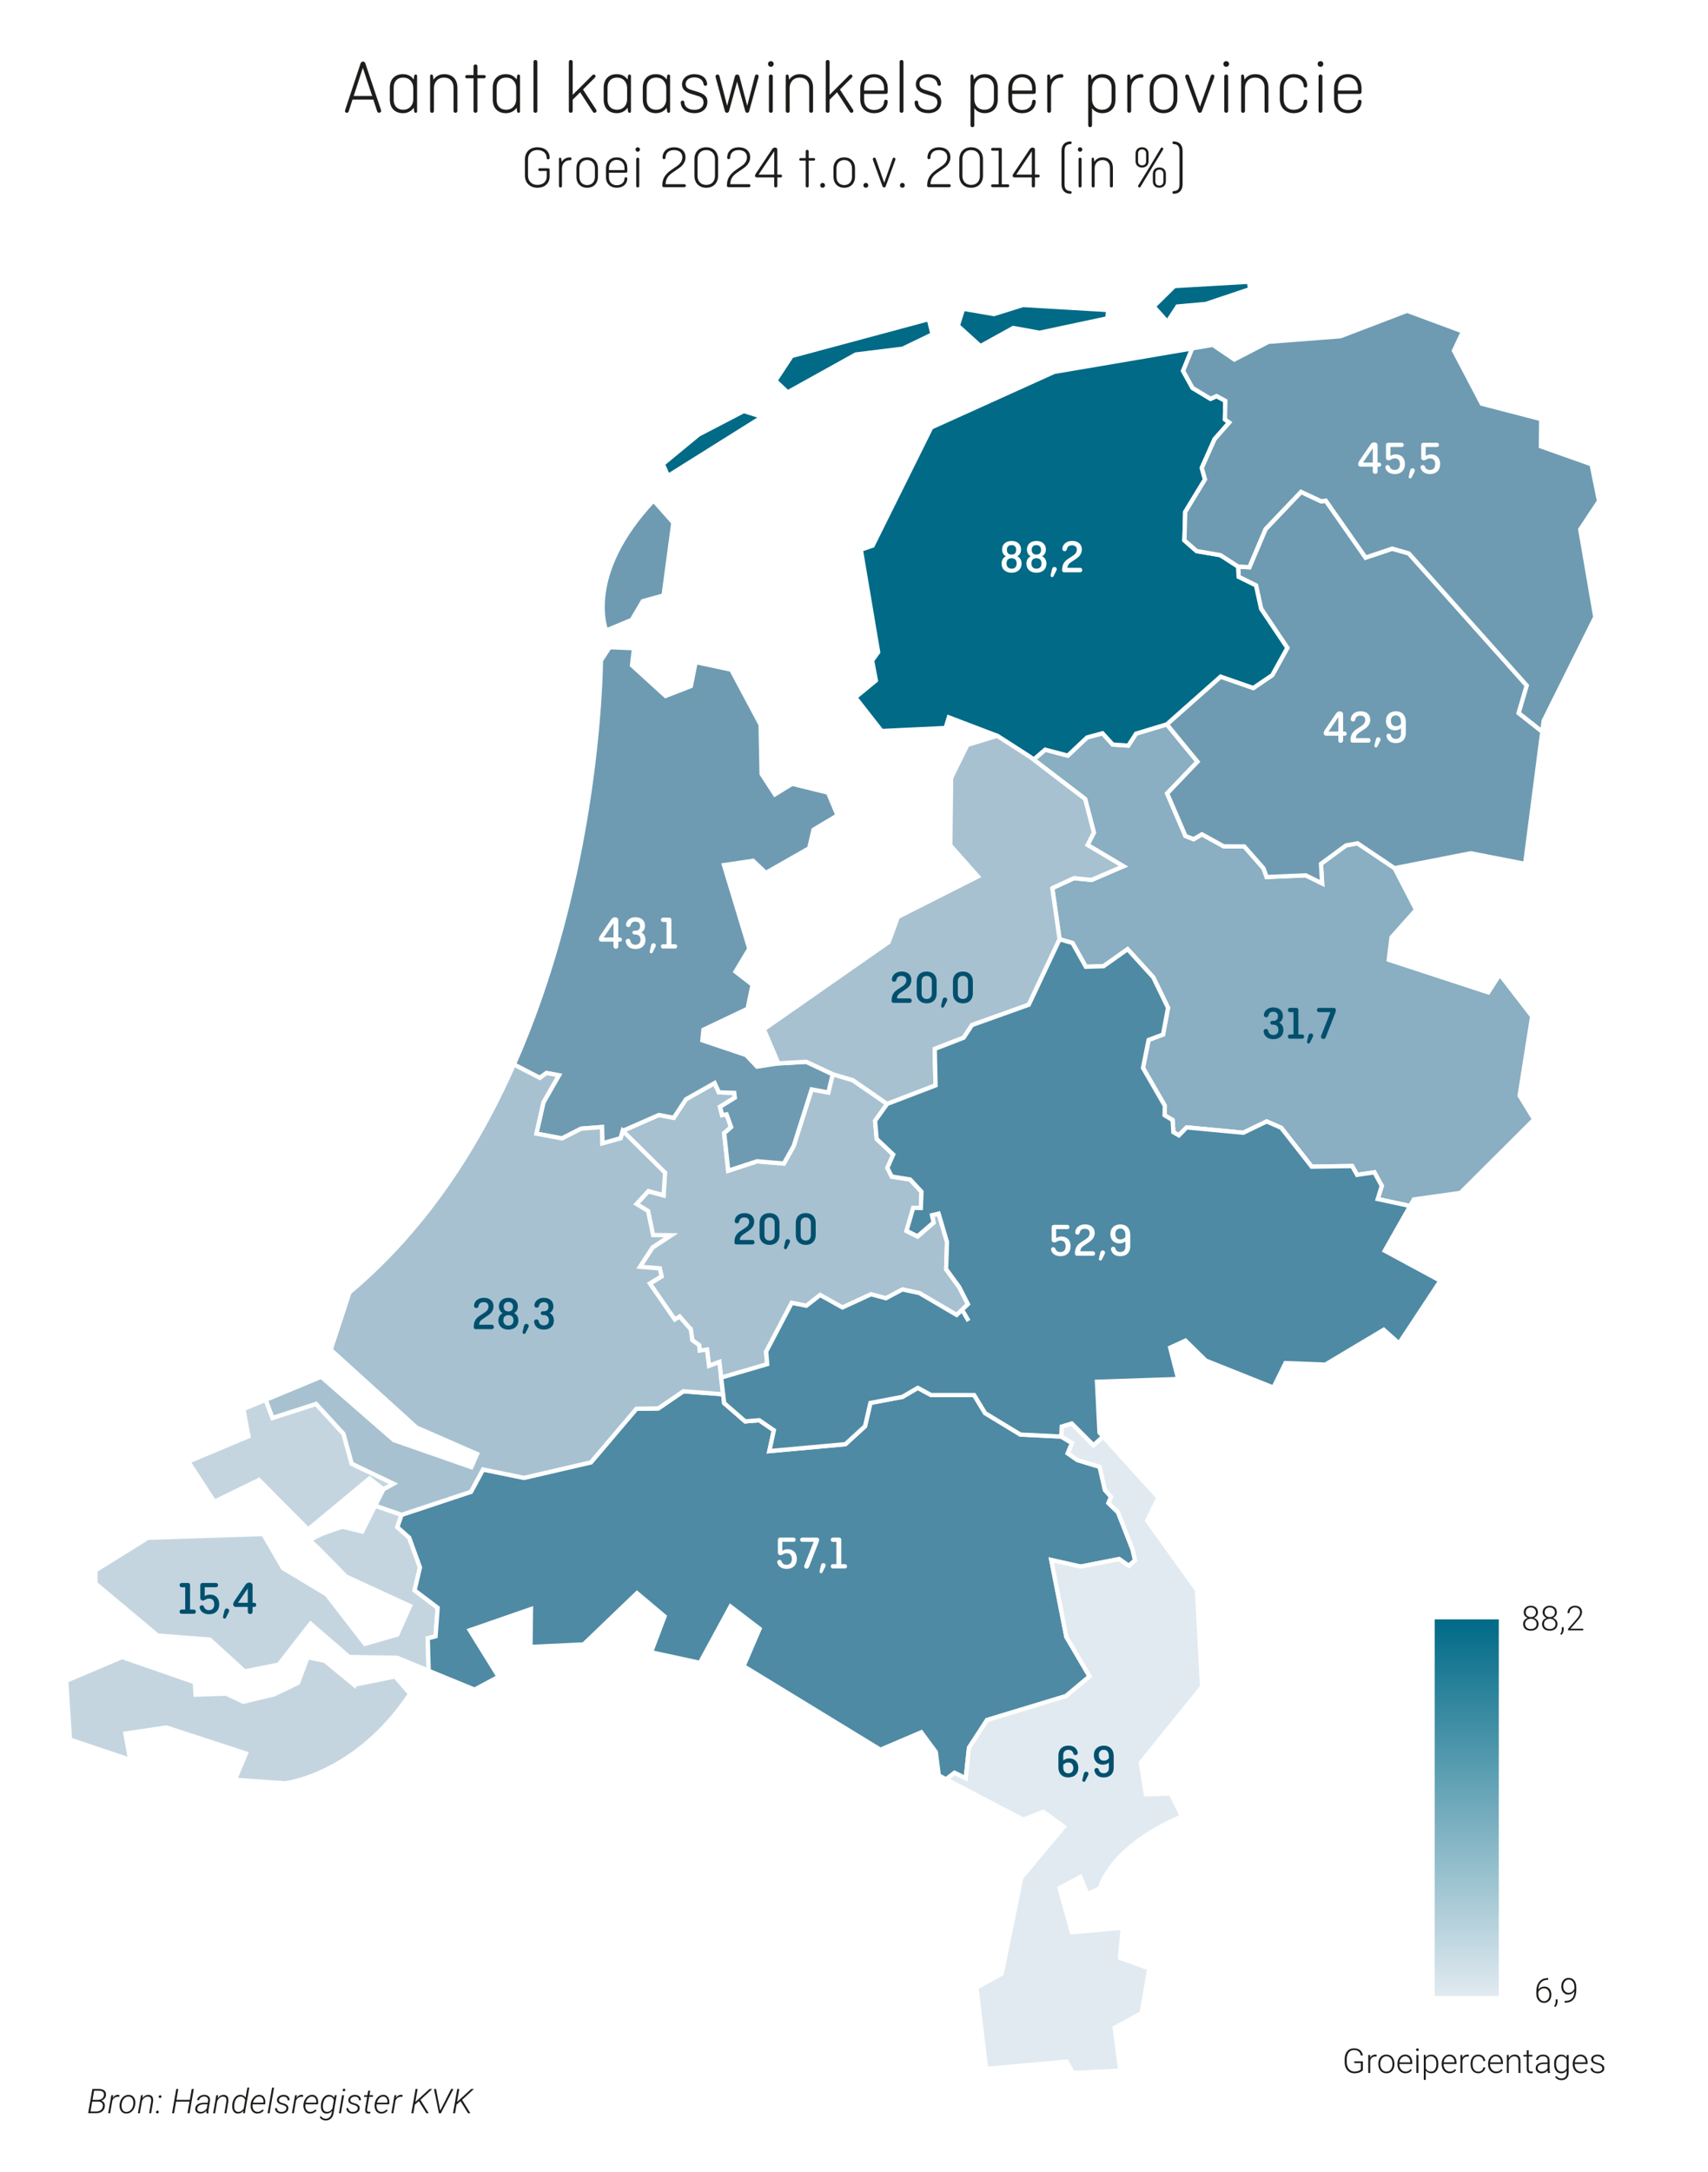 <?xml version="1.0" encoding="UTF-8" standalone="no"?>
<svg xmlns="http://www.w3.org/2000/svg" xmlns:xlink="http://www.w3.org/1999/xlink" id="Provincie" viewBox="0 0 799.91 1017.13">
    
  <defs>
        
    <style>
      .cls-1 {
        fill: #e1eaf0;
      }

      .cls-1, .cls-2, .cls-3, .cls-4, .cls-5, .cls-6, .cls-7 {
        stroke: #fff;
        stroke-miterlimit: 10;
        stroke-width: 2px;
      }

      .cls-2 {
        fill: #006a87;
      }

      .cls-3 {
        fill: #a7c1d1;
      }

      .cls-8 {
        fill: #00506d;
      }

      .cls-8, .cls-9, .cls-10, .cls-11 {
        stroke-width: 0px;
      }

      .cls-9 {
        fill: #1d1d1b;
      }

      .cls-4 {
        fill: #8aaec2;
      }

      .cls-5 {
        fill: #c4d5e0;
      }

      .cls-10 {
        fill: url(#Naamloos_verloop_24);
      }

      .cls-6 {
        fill: #4f8aa4;
      }

      .cls-7 {
        fill: #6e9bb2;
      }

      .cls-11 {
        fill: #fff;
      }
    </style>
        
    <linearGradient data-name="Naamloos verloop 24" gradientTransform="translate(-127.67 -4.32)" gradientUnits="userSpaceOnUse" id="Naamloos_verloop_24" x1="814.6" x2="814.6" y1="762.69" y2="939.02">
            
      <stop offset="0" stop-color="#006a87"/>
            
      <stop offset="1" stop-color="#e1eaf0"/>
          
    </linearGradient>
      
  </defs>
    
  <rect class="cls-11" height="1017.13" width="800"/>
    
  <g id="Kaart">
        
    <g>
            
      <polygon class="cls-3" points="449.28 602.89 443.14 594.49 443.56 581.74 439.63 568.45 436.56 569.18 437.25 572.62 429.74 579.11 424.58 576.51 427.71 565.76 431.3 565.79 431.59 558.18 426.28 552.43 417.64 551.05 415.61 546.98 418.34 540.74 410.59 533.41 409.84 524.92 415.5 517 399.42 505.87 389.97 503.04 387.94 511.6 380.11 510.16 371.67 536.73 367.09 544.93 354.52 543.86 341.03 548.29 339.12 530.69 342.37 527.83 340.24 521.87 338.14 522.2 337.17 518.33 344.08 514.05 343.81 511.79 336.62 511.54 334.63 507.18 321.21 514.77 315.49 523.46 308.48 522.16 291.55 529.62 311.38 549.24 310.7 559.85 303.58 557.88 298.03 563.93 303.43 567.22 305.77 578.52 314.15 578.62 305.53 584.32 299.63 593.41 308.94 594.15 309.77 597.83 304.26 601.22 315.96 618.12 318.87 616.29 318.21 616.71 320.93 623.43 323.47 622.74 324.16 627.83 327.4 630.15 327.63 632.69 330.5 632.31 331.1 632.23 331.23 633.32 332.03 639.87 335.13 638.69 336.88 638.02 337.28 641.65 337.69 645.39 339.59 644.83 359.28 639.07 358.79 633.16 370.78 610.31 370.78 610.31 377.64 611.68 384.08 606.63 394.56 612.47 407.96 606.28 414.93 608.15 422.68 604.02 430.67 605.74 448.08 615.99 453.37 610.91 449.28 602.89"/>
            
      <g>
                
        <path class="cls-7" d="M295.86,290.3l5.17-8.75,9.74-2.72,4.58-34.06-9.27-10.41c-32.87,35.01-22.19,60.91-22.19,60.91l11.97-4.97Z"/>
                
        <path class="cls-7" d="M364.54,497.97l-9.98,1.54-5.17-5.44-9.25-3.11-.75-.25-10.43-3.5.47-4.97,20.66-9.82,2.35-11.24-7.98-6.15,6.46-10.76-8.47-27.95-3.39-11.19,13.62-2.01,5.99,5.68,20.31-11.59,2-8.63,11.27-6.74-4.46-10.64-16.79-4.14-8.1,4.97-6.22-9.58-.47-23.06-13.74-25.78-16.67-3.55-2.23,11.24-11.86,4.61-15.73-14.31.94-8.04-11.39-.47-4.11,6.27s-.06,28.71-6.61,69.68c-2.34,14.6-5.5,30.74-9.78,47.71-3.44,13.62-7.6,27.77-12.63,42.06-3.48,9.89-7.38,19.84-11.74,29.73l12.14,6.26,3.13-2.28,4.99.93.82.15-.69,1.2-6.55,11.45-3.3,14.65,11.97,2.25,9.01-4.58,9.73-.74.15,7.65,8.61-2.41.97-3.47,16.92-7.44,7,1.3,5.72-8.67,12.77-7.22.64-.36.51,1.11h0s1.48,3.24,1.48,3.24l7.18.25.27,2.26-6.91,4.27.98,3.86,2.09-.32,2.12,5.95-3.24,2.85,1.9,17.57,13.48-4.42,12.56,1.07,4.58-8.19,8.43-26.52,7.82,1.44,2.03-8.55-12.36-5.81-13.07.73Z"/>
              
      </g>
            
      <g>
                
        <g>
                    
          <path class="cls-5" d="M165.78,789.02l-13.62-11.24-8.1-1.66-4.46,11.94-11.27,5.44-14.32,3.43-8.1-3.78-14.32.47-.35-5.79-34.05-11.83-26.18,11.12,1.76,27.56,28.18,9.46-2.23-12.3,19.25-2.84,37.21,12.18-5.17,12.3,23.36,1.66s33.11-3.55,58.7-41.87l-7.04-8.16-19.25,3.9Z"/>
                    
          <polygon class="cls-5" points="164.71 685.45 160.86 671.48 148.01 657.45 127.61 664.02 124.44 655.53 114.01 659.87 116.36 672.64 88.18 684.47 100.39 703.27 121.29 693.1 144.3 716.28 173.06 692.39 179.52 697.48 184.28 694.82 164.71 685.45"/>
                    
          <path class="cls-5" d="M203.99,766.28l.97-13.34-10.81-8.19,2.53-10.69-5.05-13.95-5.57-4.94,2-5.79-12.37-4.27-6.05,12.12-9.16-2.25s-17.26,5.09-14.56,7.21c2.7,2.13,16.08,16.08,16.08,16.08l30.05,13.84-5.99,13.36-15.14,4.38-17.96-23.18-20.43-12.3-9.27-15.97-54,1.77-24.54,15.26v6.15l29.11,24.36,24.42,1.89,16.32,14.9,15.97-3.19,14.91-19.16,18.08,15.61,22.42.35,14.79,6.07-.42-15.18,3.65-.98Z"/>
                  
        </g>
                
        <polygon class="cls-4" points="711.68 513.11 717.55 475.97 702.4 456.34 697 464.74 650.4 449.48 651.69 438.96 663.19 426.07 653.1 406.55 635.78 394.91 630.38 395.89 618.65 404.53 619.18 413.7 611.49 409.92 593.18 410.71 591.72 406.64 582.72 396.39 573.08 396.34 562.85 390.7 559.01 393 555.16 391.48 546.59 371.57 560.81 356.71 546.45 339.21 546.45 339.21 532.02 343.59 528.43 349.18 521.12 348.67 516.33 343.4 509.09 345.37 500.08 353.87 489.49 351.08 484.07 355.72 508.21 374.18 512.3 389.92 509.34 395.7 526.1 405.66 511.23 412.07 502.98 411.25 492.9 415.88 492.83 415.94 496.24 439.87 502.29 441.6 508.52 452.74 516.8 452.49 528.09 444.5 540.12 457.69 544.26 466.24 547.03 471.96 544.69 484.47 537.93 487.02 535.3 500.11 545.52 517.82 545.42 522.28 549.17 524.54 549.51 530.18 552.09 531.7 555.75 527.97 582.28 530.47 590.13 526.68 593.23 525.18 600.05 528.17 614.31 546.36 633.25 546.07 635.59 550.19 643.67 549.01 647.13 555.34 645.23 561.52 660.41 564.77 662.14 561.71 683.97 558.64 718.49 524.22 711.68 513.11"/>
                
        <path class="cls-7" d="M711.26,333.94l3.78-12.88-22.01-24.65-33.24-37.23-7.75-2.22-12.47,4.19-18.65-26.66-2.08.32-9.51-4.44-16.63,17.45-7.56,17.83-5.29-.32.25,4.82,8.13,4,2.39,10.92,12.29,18.34-7.06,12.76-8.88,6.03-15.31-5.33-25.2,22.34,14.36,17.5-14.21,14.86,8.57,19.91,3.84,1.52,3.85-2.3,10.22,5.64,9.64.05,9.01,10.25,1.46,4.07,18.31-.78,7.69,3.78-.54-9.17,11.73-8.63,2.27-.41,3.13-.57,17.31,11.64,35.69-6.98,25.47,4.97,8.03-61.89-11.03-8.71Z"/>
                
        <g>
                    
          <polygon class="cls-2" points="590.61 285.08 588.22 274.16 580.09 270.16 579.84 265.34 571.59 260.01 560.43 258.1 554.7 253.09 554.82 249.06 555.08 239.76 564.34 224.53 562.83 219.13 568.81 205.68 575.68 197.87 573.66 196.41 573.85 187.72 569.76 185.5 566.92 186.77 558.48 181.69 554.07 173.69 558.35 163.15 493.67 174.17 436.15 200.18 409.86 253.15 408.68 255.53 403.16 257.42 411.26 305.44 408.44 309.34 410.2 318.68 400.58 326.61 412.9 342.34 442.84 340.92 444.37 335.95 467.02 344.58 482.56 354.57 484.07 355.72 489.49 351.08 500.08 353.87 509.09 345.37 516.33 343.4 521.12 348.67 528.43 349.18 532.02 343.59 546.45 339.21 546.45 339.21 571.65 316.87 586.96 322.2 595.84 316.17 602.9 303.42 590.61 285.08"/>
                    
          <polygon class="cls-2" points="357.02 195.22 348.34 192.5 327.2 203.5 310.42 217.33 312.88 222.89 357.02 195.22"/>
                    
          <polygon class="cls-2" points="400.81 166.01 422.77 163.29 436.74 156.55 434.97 149.45 370.76 166.72 363.13 178.31 368.88 183.75 400.81 166.01"/>
                    
          <polygon class="cls-2" points="474.54 153.59 486.86 155.84 518.56 149.09 519.03 145.19 479.12 142.83 465.5 147.08 451.06 144.6 448.59 152.52 459.16 162.1 474.54 153.59"/>
                    
          <polygon class="cls-2" points="551.43 143.54 564.7 142.35 585.48 135.38 584.89 131.95 550.02 133.96 540.28 143.54 546.74 150.75 551.43 143.54"/>
                  
        </g>
                
        <polygon class="cls-6" points="530.48 725.77 523.61 708.26 519.13 703.89 520.35 701 517.48 697.76 515 686.92 504.63 683.78 500.05 680.61 502.07 675.8 496.98 672.75 477.9 671.82 461.34 661.77 456.23 653.33 436.08 653.33 429.85 649.95 422.64 654.16 407.64 657.01 405.11 667.94 395.91 676.33 368.19 678.85 360.32 679.57 362.42 669.81 355.55 665.1 348.98 665.64 339.14 657.06 338.66 652.94 320.06 651.51 308.28 659.56 298.05 659.71 289.68 669.56 287.96 671.6 276.73 684.82 245.38 692.08 226.19 688.15 220.55 698.6 188.07 709.39 186.08 715.17 191.65 720.11 196.69 734.06 194.16 744.75 204.97 752.94 203.99 766.28 200.34 767.26 200.76 782.44 222.25 791.26 233.52 785.23 220.02 763.47 248.67 753.54 248.43 771.28 273.32 770.09 291.6 752.54 292.47 751.7 298.32 746.09 311.24 756.97 304.9 773.76 327.79 778.73 342.11 752.35 355.73 762.76 351.51 772.59 350.94 773.93 348.22 780.26 412.32 819.41 431.45 811.25 438.26 820.47 439.67 831.47 443.11 833.27 447.02 830.26 452.3 832.79 453.8 818.51 462.27 805.51 499.27 794.28 510.27 785.06 499.42 766.57 495.1 744.56 492.36 730.58 506.09 733.67 524.15 730.13 528.68 733.32 531.6 730.72 530.48 725.77"/>
                
        <path class="cls-1" d="M509.29,887.06l5.87-2.84s4.23-19.04,38.39-33.59l-5.28-10.76-11.62.47-1.56-9.89-.79-5.02,28.65-35.48-2.35-45.29-23.36-32.52,5.28-10.76-25.9-28.64-4.49,4.08-10.19-10.19-4.69,1.42-.27,4.69,5.08,3.05-2.01,4.81,4.57,3.17,10.37,3.14,2.48,10.84,2.87,3.24-1.22,2.89,4.48,4.37,6.86,17.51,1.12,4.95-2.92,2.6-4.53-3.19-18.06,3.53-13.73-3.09,7.06,36,10.86,18.49-11,9.22-9.52,2.89-27.48,8.34-8.47,13-1.5,14.28-5.28-2.53-3.91,3.02,36.12,18.9,9.39-3.67,9.63,6.98-19.96,23.89-.92,4.54-8.23,40.4-11.86,6.5,4.58,38.08,37.68-3.43,2.93,5.32,22.19-1.06-2.58-20.1,12.56-6.86,3.64-20.93-13.74-4.97,1.29-14.07-23.83,2.13-3.07-11.04-2.68-9.66,9.74-5.2,3.29,8.04Z"/>
                
        <polygon class="cls-3" points="389.96 503.05 399.4 505.87 415.47 516.98 438.15 508.29 437.77 491.21 451.32 485.95 455.22 480.04 481.81 470.52 496.24 439.87 492.83 415.94 492.9 415.88 502.98 411.25 511.23 412.07 526.1 405.66 509.34 395.7 512.3 389.92 508.21 374.18 484.07 355.72 482.56 354.57 467.02 344.58 453.05 348.84 445.42 364.33 445.07 395.91 457.98 410.46 420.53 429.38 416.19 441.2 357.73 482 364.54 497.97 377.6 497.24 389.96 503.05"/>
                
        <path class="cls-7" d="M748.89,234.72l-3.52-17.27-23.71-8.4.12-12.77-27.82-7.21-13.03-24.84,4.23-8.99-26.18-9.7-31.23,11.94-33.69,2.6-15.97,8.28-10.1-6.86-9.63,1.64-4.28,10.54,4.41,8,8.44,5.08,2.83-1.27,4.1,2.22-.19,8.69,2.02,1.46-6.87,7.81-5.99,13.45,1.51,5.39-9.26,15.23-.38,13.33,5.73,5.01,11.15,1.9,8.25,5.33,5.29.32,7.56-17.83,16.63-17.45,9.51,4.44,2.08-.32,18.65,26.66,12.47-4.19,7.75,2.22,4.29,4.8,50.97,57.08-3.78,12.88,11.03,8.71.66-5.05,24.18-48.61-7.04-41.04,8.8-13.25Z"/>
                
        <path class="cls-3" d="M337.73,645.14l-.41-3.73-.4-3.63-1.75.67-3.1,1.18-.79-6.53-.13-1.09-.6.08-2.86.38-.23-2.54-3.23-2.31-.69-5.08-5.26-6.02-2.25,1.41h0l-11.68-16.87,5.5-3.39-.83-3.68-9.3-.74,5.89-9.07,8.62-5.69-8.37-.1-2.34-11.28-5.4-3.29,5.55-6.03,7.11,1.96.68-10.59-19.81-19.58-.97,3.47-8.61,2.41-.15-7.65-9.73.74-9.01,4.58-11.97-2.25,3.3-14.65,7.24-12.66-5.81-1.08-3.13,2.28-12.14-6.26c-6.9,15.63-14.97,31.11-24.41,45.94-9.31,14.63-19.96,28.61-32.12,41.48-4.52,4.78-9.24,9.41-14.19,13.86-2.05,1.85-4.14,3.67-6.27,5.45l-8.8,26.85,40.15,36.42,28.41,12.42-2.7,6.15-36.28-12.65-34.05-29.68-25.96,10.8,3.17,8.49,20.4-6.57,12.85,14.03,3.85,13.98,19.57,9.37-4.76,2.66-3.81,7.63,12.37,4.27,32.47-10.79,5.65-10.44,19.18,3.92,15.44-3.57,15.91-3.68,21.32-25.11,10.22-.15,11.78-8.04,18.6,1.42-.93-7.8Z"/>
                
        <polygon class="cls-6" points="648.52 585.72 660.41 564.77 645.23 561.52 647.13 555.34 643.67 549.01 635.59 550.19 633.25 546.07 614.31 546.36 600.05 528.17 593.23 525.18 582.28 530.47 555.75 527.97 552.09 531.7 549.51 530.18 549.17 524.54 545.42 522.28 545.52 517.82 535.3 500.11 537.93 487.02 544.69 484.47 547.03 471.96 540.12 457.69 528.09 444.5 516.8 452.49 508.52 452.74 502.29 441.6 496.24 439.87 481.81 470.52 455.22 480.04 451.32 485.95 437.77 491.21 438.15 508.29 415.47 516.98 409.82 524.89 410.57 533.37 418.31 540.67 415.58 546.9 417.61 550.97 426.24 552.35 431.55 558.09 431.26 565.69 427.67 565.65 424.54 576.38 429.7 578.98 437.2 572.5 436.51 569.07 439.58 568.34 443.5 581.61 443.09 594.33 449.22 602.71 453.3 610.73 450.57 613.35 453.5 618.43 453.6 618.6 450.57 613.35 448.02 615.79 430.62 605.56 422.64 603.84 414.9 607.96 407.94 606.1 394.55 612.28 384.08 606.44 377.65 611.49 370.79 610.12 358.81 632.93 359.3 638.83 337.73 645.14 338.66 652.94 339.14 657.06 348.98 665.64 355.55 665.1 362.42 669.81 360.32 679.57 395.91 676.33 405.11 667.94 407.64 657.01 422.64 654.16 429.85 649.95 436.08 653.33 446.24 653.33 456.23 653.33 461.34 661.77 477.9 671.82 496.98 672.75 497.25 668.06 501.94 666.63 512.12 676.82 516.61 672.74 514.92 670.87 513.75 647.1 551.78 645.8 548.03 631.13 549.26 630.57 555.19 627.82 564.7 637.17 596.39 649.82 602.03 638.35 620.7 639.06 648.05 622.74 655.21 629.12 674.58 599.79 648.52 585.72"/>
              
      </g>
          
    </g>
      
  </g>
    
  <g id="Data">
        
    <g>
            
      <path class="cls-9" d="M178.5,51.92c0,.5-.4.9-.97.9-.43,0-.72-.22-.9-.72l-1.8-5.47h-9.75l-1.8,5.62c-.11.32-.47.58-.86.58-.47,0-.86-.4-.86-.86,0-.07,0-.18.04-.29l7.27-21.99c.18-.54.61-.86,1.15-.86s.9.32,1.08.86l7.34,21.85c.04.11.07.25.07.4ZM165.65,44.94h8.64l-4.36-13.17-4.28,13.17Z"/>
            
      <path class="cls-9" d="M193.73,50.45c-1.08,1.62-2.88,2.56-5,2.56-3.78,0-6.16-2.41-6.16-6.34v-5.62c0-3.92,2.38-6.33,6.16-6.33,2.16,0,3.92.9,5,2.52l.25-1.62c.07-.58.36-.72.68-.72.47,0,.68.25.68.72v16.49c0,.47-.22.72-.68.72-.32,0-.61-.14-.68-.72l-.25-1.66ZM193.55,46.45v-5.18c0-2.77-1.76-4.93-4.71-4.93s-4.46,2.02-4.46,4.57v5.9c0,2.56,1.51,4.57,4.46,4.57s4.71-2.16,4.71-4.93Z"/>
            
      <path class="cls-9" d="M203.05,37.31c1.08-1.66,2.84-2.59,5-2.59,3.78,0,6.16,2.41,6.16,6.33v10.87c0,.54-.36.9-.9.9s-.9-.36-.9-.9v-11.01c0-2.56-1.51-4.57-4.46-4.57s-4.72,2.16-4.72,4.93v10.66c0,.54-.36.9-.9.9s-.9-.36-.9-.9v-16.31c0-.47.22-.72.68-.72.32,0,.61.14.68.72l.25,1.69Z"/>
            
      <path class="cls-9" d="M218.61,35.15h3.17v-4.07c0-.54.36-.9.9-.9s.9.36.9.9v4.07h3.17c.43,0,.72.29.72.72s-.29.79-.72.79h-3.17v15.26c0,.54-.36.9-.9.9s-.9-.36-.9-.9v-15.26h-3.17c-.43,0-.72-.29-.72-.72s.29-.79.72-.79Z"/>
            
      <path class="cls-9" d="M241.93,50.45c-1.08,1.62-2.88,2.56-5,2.56-3.78,0-6.16-2.41-6.16-6.34v-5.62c0-3.92,2.38-6.33,6.16-6.33,2.16,0,3.92.9,5,2.52l.25-1.62c.07-.58.36-.72.68-.72.47,0,.68.25.68.72v16.49c0,.47-.22.72-.68.72-.32,0-.61-.14-.68-.72l-.25-1.66ZM241.75,46.45v-5.18c0-2.77-1.76-4.93-4.71-4.93s-4.46,2.02-4.46,4.57v5.9c0,2.56,1.51,4.57,4.46,4.57s4.71-2.16,4.71-4.93Z"/>
            
      <path class="cls-9" d="M251.65,28.99v22.93c0,.54-.36.9-.9.9s-.9-.36-.9-.9v-22.93c0-.54.36-.9.9-.9s.9.36.9.9Z"/>
            
      <path class="cls-9" d="M277.68,52.39l-5.98-9.18-3.49,3.49v5.22c0,.54-.36.9-.9.9s-.9-.36-.9-.9v-22.93c0-.54.36-.9.9-.9s.9.36.9.9v15.44l9.29-9.29c.14-.14.32-.25.58-.25.47,0,.83.36.83.83,0,.22-.07.4-.22.54l-5.65,5.65,6.16,9.47c.11.18.18.32.18.54,0,.47-.43.9-.94.9-.29,0-.61-.18-.76-.43Z"/>
            
      <path class="cls-9" d="M293.88,50.45c-1.08,1.62-2.88,2.56-5,2.56-3.78,0-6.16-2.41-6.16-6.34v-5.62c0-3.92,2.38-6.33,6.16-6.33,2.16,0,3.92.9,5,2.52l.25-1.62c.07-.58.36-.72.68-.72.47,0,.68.25.68.72v16.49c0,.47-.22.72-.68.72-.32,0-.61-.14-.68-.72l-.25-1.66ZM293.7,46.45v-5.18c0-2.77-1.76-4.93-4.71-4.93s-4.46,2.02-4.46,4.57v5.9c0,2.56,1.51,4.57,4.46,4.57s4.71-2.16,4.71-4.93Z"/>
            
      <path class="cls-9" d="M312.2,50.45c-1.08,1.62-2.88,2.56-5,2.56-3.78,0-6.16-2.41-6.16-6.34v-5.62c0-3.92,2.38-6.33,6.16-6.33,2.16,0,3.92.9,5,2.52l.25-1.62c.07-.58.36-.72.68-.72.47,0,.68.25.68.72v16.49c0,.47-.22.72-.68.72-.32,0-.61-.14-.68-.72l-.25-1.66ZM312.02,46.45v-5.18c0-2.77-1.76-4.93-4.71-4.93s-4.46,2.02-4.46,4.57v5.9c0,2.56,1.51,4.57,4.46,4.57s4.71-2.16,4.71-4.93Z"/>
            
      <path class="cls-9" d="M323.4,43.86c-1.94-.61-4-1.73-4-4.39s2.41-4.75,5.72-4.75c3.56,0,5.87,1.87,6.05,4.61.04.5-.32.86-.83.86s-.79-.36-.86-.86c-.18-1.58-1.58-3.1-4.36-3.1-1.8,0-4,.94-4,3.1,0,1.4.83,2.2,2.3,2.66l3.24,1.01c2.63.83,4.64,1.84,4.64,4.75,0,3.13-2.41,5.26-6.05,5.26s-6.33-1.87-6.44-5.04c0-.47.32-.86.83-.86.47,0,.86.32.86.79,0,1.98,1.73,3.53,4.71,3.53,2.77,0,4.28-1.44,4.28-3.42,0-1.69-.79-2.52-2.59-3.06l-3.53-1.08Z"/>
            
      <path class="cls-9" d="M350.87,52.06c-.14.47-.47.76-.94.76s-.76-.29-.9-.76l-3.82-13.82-3.78,13.82c-.14.47-.5.76-.97.76s-.83-.29-.97-.76l-4.32-15.84c-.04-.11-.07-.25-.07-.36,0-.58.4-.97.9-.97.43,0,.79.22.9.61l3.64,14.04,3.64-13.82c.14-.5.54-.83,1.04-.83s.94.32,1.08.83l3.64,13.82,3.64-14.04c.11-.4.43-.61.86-.61.5,0,.86.4.86.97,0,.11-.04.25-.07.36l-4.36,15.84Z"/>
            
      <path class="cls-9" d="M361.02,28.63c.76,0,1.33.58,1.33,1.33s-.58,1.33-1.33,1.33-1.33-.58-1.33-1.33.58-1.33,1.33-1.33ZM361.92,35.76v16.2c0,.5-.4.86-.9.86s-.9-.36-.9-.86v-16.2c0-.5.4-.86.9-.86s.9.36.9.86Z"/>
            
      <path class="cls-9" d="M369.62,37.31c1.08-1.66,2.84-2.59,5-2.59,3.78,0,6.16,2.41,6.16,6.33v10.87c0,.54-.36.9-.9.9s-.9-.36-.9-.9v-11.01c0-2.56-1.51-4.57-4.46-4.57s-4.72,2.16-4.72,4.93v10.66c0,.54-.36.9-.9.9s-.9-.36-.9-.9v-16.31c0-.47.22-.72.68-.72.32,0,.61.14.68.72l.25,1.69Z"/>
            
      <path class="cls-9" d="M397.99,52.39l-5.98-9.18-3.49,3.49v5.22c0,.54-.36.9-.9.9s-.9-.36-.9-.9v-22.93c0-.54.36-.9.9-.9s.9.36.9.9v15.44l9.29-9.29c.14-.14.32-.25.58-.25.47,0,.83.36.83.83,0,.22-.07.4-.22.54l-5.65,5.65,6.16,9.47c.11.18.18.32.18.54,0,.47-.43.9-.94.9-.29,0-.61-.18-.76-.43Z"/>
            
      <path class="cls-9" d="M415.74,47.57c-.14,3.24-2.59,5.44-6.37,5.44s-6.48-2.41-6.48-6.34v-5.25c0-4.14,2.63-6.7,6.48-6.7s6.37,2.56,6.37,6.7v1.66c0,.54-.36.9-.9.9h-10.15v2.84c0,2.63,1.69,4.68,4.68,4.68s4.61-1.83,4.68-3.92c0-.5.32-.86.83-.86s.9.36.86.86ZM404.69,42.38h9.36v-1.12c0-2.84-1.69-5.04-4.68-5.04s-4.68,2.2-4.68,5.04v1.12Z"/>
            
      <path class="cls-9" d="M423.12,28.99v22.93c0,.54-.36.9-.9.9s-.9-.36-.9-.9v-22.93c0-.54.36-.9.9-.9s.9.36.9.9Z"/>
            
      <path class="cls-9" d="M432.91,43.86c-1.94-.61-4-1.73-4-4.39s2.41-4.75,5.72-4.75c3.56,0,5.87,1.87,6.05,4.61.04.5-.32.86-.83.86s-.79-.36-.86-.86c-.18-1.58-1.58-3.1-4.36-3.1-1.8,0-4,.94-4,3.1,0,1.4.83,2.2,2.3,2.66l3.24,1.01c2.63.83,4.64,1.84,4.64,4.75,0,3.13-2.41,5.26-6.05,5.26s-6.33-1.87-6.44-5.04c0-.47.32-.86.83-.86.47,0,.86.32.86.79,0,1.98,1.73,3.53,4.71,3.53,2.77,0,4.28-1.44,4.28-3.42,0-1.69-.79-2.52-2.59-3.06l-3.53-1.08Z"/>
            
      <path class="cls-9" d="M456.13,37.27c1.08-1.62,2.88-2.56,5-2.56,3.78,0,6.16,2.41,6.16,6.33v5.62c0,3.92-2.38,6.34-6.16,6.34-2.02,0-3.74-.83-4.82-2.34v7.99c0,.54-.36.9-.9.9s-.9-.36-.9-.9v-23.04c0-.47.22-.72.68-.72.32,0,.61.14.68.72l.25,1.66ZM456.31,41.27v5.18c0,2.77,1.76,4.93,4.72,4.93s4.46-2.02,4.46-4.57v-5.9c0-2.56-1.51-4.57-4.46-4.57s-4.72,2.16-4.72,4.93Z"/>
            
      <path class="cls-9" d="M485.07,47.57c-.14,3.24-2.59,5.44-6.37,5.44s-6.48-2.41-6.48-6.34v-5.25c0-4.14,2.63-6.7,6.48-6.7s6.37,2.56,6.37,6.7v1.66c0,.54-.36.9-.9.9h-10.15v2.84c0,2.63,1.69,4.68,4.68,4.68s4.61-1.83,4.68-3.92c0-.5.32-.86.83-.86s.9.36.86.86ZM474.02,42.38h9.36v-1.12c0-2.84-1.69-5.04-4.68-5.04s-4.68,2.2-4.68,5.04v1.12Z"/>
            
      <path class="cls-9" d="M492.06,37.41c1.08-1.73,2.84-2.7,5.04-2.7.58,0,.9.36.9.9,0,.47-.29.83-.72.79-3.13-.18-5.04,2.16-5.04,5v10.51c0,.54-.36.9-.9.9s-.9-.36-.9-.9v-16.31c0-.47.22-.72.68-.72.32,0,.61.14.68.72l.25,1.8Z"/>
            
      <path class="cls-9" d="M511.25,37.27c1.08-1.62,2.88-2.56,5-2.56,3.78,0,6.16,2.41,6.16,6.33v5.62c0,3.92-2.38,6.34-6.16,6.34-2.02,0-3.74-.83-4.82-2.34v7.99c0,.54-.36.9-.9.9s-.9-.36-.9-.9v-23.04c0-.47.22-.72.68-.72.32,0,.61.14.68.72l.25,1.66ZM511.42,41.27v5.18c0,2.77,1.76,4.93,4.72,4.93s4.46-2.02,4.46-4.57v-5.9c0-2.56-1.51-4.57-4.46-4.57s-4.72,2.16-4.72,4.93Z"/>
            
      <path class="cls-9" d="M529.57,37.41c1.08-1.73,2.84-2.7,5.04-2.7.58,0,.9.36.9.9,0,.47-.29.83-.72.79-3.13-.18-5.04,2.16-5.04,5v10.51c0,.54-.36.9-.9.9s-.9-.36-.9-.9v-16.31c0-.47.22-.72.68-.72.32,0,.61.14.68.72l.25,1.8Z"/>
            
      <path class="cls-9" d="M551.38,46.31c0,4.14-2.63,6.7-6.48,6.7s-6.48-2.56-6.48-6.7v-4.9c0-4.14,2.63-6.7,6.48-6.7s6.48,2.56,6.48,6.7v4.9ZM540.23,46.45c0,2.81,1.69,4.97,4.68,4.97s4.68-2.16,4.68-4.97v-5.18c0-2.81-1.69-4.97-4.68-4.97s-4.68,2.16-4.68,4.97v5.18Z"/>
            
      <path class="cls-9" d="M556.86,35.51l5.11,14.51,5.08-14.51c.14-.4.43-.61.83-.61.68,0,1.01.68.79,1.3l-5.76,15.84c-.18.47-.5.79-1.01.79s-.83-.32-1.01-.79l-5.76-15.84c-.22-.61.14-1.3.86-1.3.43,0,.72.25.86.61Z"/>
            
      <path class="cls-9" d="M574.28,28.63c.76,0,1.33.58,1.33,1.33s-.58,1.33-1.33,1.33-1.33-.58-1.33-1.33.58-1.33,1.33-1.33ZM575.18,35.76v16.2c0,.5-.4.86-.9.86s-.9-.36-.9-.86v-16.2c0-.5.4-.86.9-.86s.9.36.9.86Z"/>
            
      <path class="cls-9" d="M582.88,37.31c1.08-1.66,2.84-2.59,5-2.59,3.78,0,6.16,2.41,6.16,6.33v10.87c0,.54-.36.9-.9.9s-.9-.36-.9-.9v-11.01c0-2.56-1.51-4.57-4.46-4.57s-4.72,2.16-4.72,4.93v10.66c0,.54-.36.9-.9.9s-.9-.36-.9-.9v-16.31c0-.47.22-.72.68-.72.32,0,.61.14.68.72l.25,1.69Z"/>
            
      <path class="cls-9" d="M612.26,47.49c-.14,3.42-2.7,5.51-6.41,5.51s-6.48-2.56-6.48-6.7v-4.9c0-4.14,2.63-6.7,6.48-6.7s6.3,2.12,6.37,5.44c0,.5-.36.83-.83.83-.54,0-.86-.36-.86-.83-.07-2.09-1.76-3.85-4.68-3.85s-4.68,2.16-4.68,4.97v5.18c0,2.81,1.69,4.97,4.68,4.97s4.61-1.69,4.68-3.89c0-.5.36-.86.86-.86.47,0,.86.36.86.83Z"/>
            
      <path class="cls-9" d="M618.42,28.63c.76,0,1.33.58,1.33,1.33s-.58,1.33-1.33,1.33-1.33-.58-1.33-1.33.58-1.33,1.33-1.33ZM619.32,35.76v16.2c0,.5-.4.86-.9.86s-.9-.36-.9-.86v-16.2c0-.5.4-.86.9-.86s.9.36.9.86Z"/>
            
      <path class="cls-9" d="M637.64,47.57c-.14,3.24-2.59,5.44-6.37,5.44s-6.48-2.41-6.48-6.34v-5.25c0-4.14,2.63-6.7,6.48-6.7s6.37,2.56,6.37,6.7v1.66c0,.54-.36.9-.9.9h-10.15v2.84c0,2.63,1.69,4.68,4.68,4.68s4.61-1.83,4.68-3.92c0-.5.32-.86.83-.86s.9.36.86.86ZM626.59,42.38h9.36v-1.12c0-2.84-1.69-5.04-4.68-5.04s-4.68,2.2-4.68,5.04v1.12Z"/>
            
      <path class="cls-9" d="M252.72,78.82h4c.42,0,.7.28.7.7v3.05c0,3.3-2.32,5.35-5.74,5.35s-5.85-2.21-5.85-5.77v-7.42c0-3.56,2.38-5.77,5.82-5.77s5.77,1.88,5.77,5.01c0,.36-.28.67-.7.67s-.7-.28-.7-.73c0-2.04-1.57-3.64-4.37-3.64s-4.37,1.88-4.37,4.34v7.64c0,2.46,1.6,4.34,4.4,4.34s4.37-1.68,4.37-3.92v-2.6h-3.33c-.36,0-.62-.25-.62-.62s.25-.64.62-.64Z"/>
            
      <path class="cls-9" d="M263.05,75.8c.84-1.34,2.21-2.1,3.92-2.1.45,0,.7.28.7.7,0,.36-.22.64-.56.62-2.44-.14-3.92,1.68-3.92,3.89v8.18c0,.42-.28.7-.7.7s-.7-.28-.7-.7v-12.68c0-.36.17-.56.53-.56.25,0,.48.11.53.56l.2,1.4Z"/>
            
      <path class="cls-9" d="M280.02,82.71c0,3.22-2.04,5.21-5.04,5.21s-5.04-1.99-5.04-5.21v-3.81c0-3.22,2.04-5.21,5.04-5.21s5.04,1.99,5.04,5.21v3.81ZM271.34,82.82c0,2.18,1.32,3.86,3.64,3.86s3.64-1.68,3.64-3.86v-4.03c0-2.18-1.32-3.86-3.64-3.86s-3.64,1.68-3.64,3.86v4.03Z"/>
            
      <path class="cls-9" d="M293.79,83.69c-.11,2.52-2.02,4.23-4.96,4.23s-5.04-1.88-5.04-4.93v-4.09c0-3.22,2.04-5.21,5.04-5.21s4.96,1.99,4.96,5.21v1.29c0,.42-.28.7-.7.7h-7.9v2.21c0,2.04,1.32,3.64,3.64,3.64s3.58-1.43,3.64-3.05c0-.39.25-.67.64-.67s.7.28.67.67ZM285.2,79.66h7.28v-.87c0-2.21-1.32-3.92-3.64-3.92s-3.64,1.71-3.64,3.92v.87Z"/>
            
      <path class="cls-9" d="M298.67,68.97c.59,0,1.04.45,1.04,1.04s-.45,1.04-1.04,1.04-1.04-.45-1.04-1.04.45-1.04,1.04-1.04ZM299.37,74.51v12.6c0,.39-.31.67-.7.67s-.7-.28-.7-.67v-12.6c0-.39.31-.67.7-.67s.7.28.7.67Z"/>
            
      <path class="cls-9" d="M321.18,86.97c0,.36-.25.67-.62.67h-9.69c-.42,0-.7-.28-.7-.7v-.11c0-3.14,1.37-5.26,4.23-7.25l2.72-1.88c1.54-1.06,2.44-2.38,2.44-4.12,0-1.96-1.34-3.3-3.92-3.3s-3.95,1.51-3.95,3.56c0,.42-.28.7-.7.7s-.7-.28-.7-.64c0-3.05,2.21-4.93,5.38-4.93s5.38,1.68,5.38,4.68c0,1.96-1.04,3.67-2.91,4.98l-3.53,2.46c-2.49,1.74-2.86,3.81-2.88,5.18h8.85c.36,0,.62.34.62.7Z"/>
            
      <path class="cls-9" d="M336.3,82.29c0,3.47-2.27,5.63-5.54,5.63s-5.54-2.16-5.54-5.63v-7.7c0-3.47,2.27-5.63,5.54-5.63s5.54,2.16,5.54,5.63v7.7ZM326.67,82.4c0,2.38,1.46,4.2,4.09,4.2s4.09-1.82,4.09-4.2v-7.92c0-2.38-1.46-4.2-4.09-4.2s-4.09,1.82-4.09,4.2v7.92Z"/>
            
      <path class="cls-9" d="M351.45,86.97c0,.36-.25.67-.62.67h-9.69c-.42,0-.7-.28-.7-.7v-.11c0-3.14,1.37-5.26,4.23-7.25l2.72-1.88c1.54-1.06,2.44-2.38,2.44-4.12,0-1.96-1.34-3.3-3.92-3.3s-3.95,1.51-3.95,3.56c0,.42-.28.7-.7.7s-.7-.28-.7-.64c0-3.05,2.21-4.93,5.38-4.93s5.38,1.68,5.38,4.68c0,1.96-1.04,3.67-2.91,4.98l-3.53,2.46c-2.49,1.74-2.86,3.81-2.88,5.18h8.85c.36,0,.62.34.62.7Z"/>
            
      <path class="cls-9" d="M364.04,70.09v11.68h1.6c.36,0,.62.31.62.67s-.25.64-.62.64h-1.6v4c0,.42-.31.7-.73.7s-.73-.28-.73-.7v-4h-8.12c-.5,0-.87-.28-.87-.81,0-.45.34-.87.59-1.26l7.39-11.09c.22-.34.62-.81,1.4-.81s1.06.56,1.06.98ZM362.59,81.76v-10.92l-7.31,10.92h7.31Z"/>
            
      <path class="cls-9" d="M374.88,74.03h2.46v-3.16c0-.42.28-.7.7-.7s.7.28.7.7v3.16h2.46c.34,0,.56.22.56.56s-.22.62-.56.62h-2.46v11.87c0,.42-.28.7-.7.7s-.7-.28-.7-.7v-11.87h-2.46c-.34,0-.56-.22-.56-.56s.22-.62.56-.62Z"/>
            
      <path class="cls-9" d="M385.24,85.65c.64,0,1.15.5,1.15,1.15s-.5,1.12-1.15,1.12-1.12-.5-1.12-1.12.5-1.15,1.12-1.15Z"/>
            
      <path class="cls-9" d="M400.42,82.71c0,3.22-2.04,5.21-5.04,5.21s-5.04-1.99-5.04-5.21v-3.81c0-3.22,2.04-5.21,5.04-5.21s5.04,1.99,5.04,5.21v3.81ZM391.74,82.82c0,2.18,1.32,3.86,3.64,3.86s3.64-1.68,3.64-3.86v-4.03c0-2.18-1.32-3.86-3.64-3.86s-3.64,1.68-3.64,3.86v4.03Z"/>
            
      <path class="cls-9" d="M405.48,85.65c.64,0,1.15.5,1.15,1.15s-.5,1.12-1.15,1.12-1.12-.5-1.12-1.12.5-1.15,1.12-1.15Z"/>
            
      <path class="cls-9" d="M410.13,74.31l3.98,11.28,3.95-11.28c.11-.31.34-.48.64-.48.53,0,.78.53.62,1.01l-4.48,12.32c-.14.36-.39.62-.78.62s-.64-.25-.78-.62l-4.48-12.32c-.17-.48.11-1.01.67-1.01.34,0,.56.2.67.48Z"/>
            
      <path class="cls-9" d="M422.59,85.65c.64,0,1.15.5,1.15,1.15s-.5,1.12-1.15,1.12-1.12-.5-1.12-1.12.5-1.15,1.12-1.15Z"/>
            
      <path class="cls-9" d="M445.24,86.97c0,.36-.25.67-.62.67h-9.69c-.42,0-.7-.28-.7-.7v-.11c0-3.14,1.37-5.26,4.23-7.25l2.72-1.88c1.54-1.06,2.44-2.38,2.44-4.12,0-1.96-1.34-3.3-3.92-3.3s-3.95,1.51-3.95,3.56c0,.42-.28.7-.7.7s-.7-.28-.7-.64c0-3.05,2.21-4.93,5.38-4.93s5.38,1.68,5.38,4.68c0,1.96-1.04,3.67-2.91,4.98l-3.53,2.46c-2.49,1.74-2.86,3.81-2.88,5.18h8.85c.36,0,.62.34.62.7Z"/>
            
      <path class="cls-9" d="M460.36,82.29c0,3.47-2.27,5.63-5.54,5.63s-5.54-2.16-5.54-5.63v-7.7c0-3.47,2.27-5.63,5.54-5.63s5.54,2.16,5.54,5.63v7.7ZM450.73,82.4c0,2.38,1.46,4.2,4.09,4.2s4.09-1.82,4.09-4.2v-7.92c0-2.38-1.46-4.2-4.09-4.2s-4.09,1.82-4.09,4.2v7.92Z"/>
            
      <path class="cls-9" d="M464.79,69.25h3.75c.36,0,.62.25.62.62v16.46h2.88c.36,0,.62.31.62.67s-.25.64-.62.64h-7.25c-.36,0-.62-.28-.62-.64s.25-.67.62-.67h2.91v-15.76h-2.91c-.36,0-.62-.28-.62-.64s.25-.67.62-.67Z"/>
            
      <path class="cls-9" d="M484.7,70.09v11.68h1.6c.36,0,.62.31.62.67s-.25.64-.62.64h-1.6v4c0,.42-.31.7-.73.7s-.73-.28-.73-.7v-4h-8.12c-.5,0-.87-.28-.87-.81,0-.45.34-.87.59-1.26l7.39-11.09c.22-.34.62-.81,1.4-.81s1.06.56,1.06.98ZM483.24,81.76v-10.92l-7.31,10.92h7.31Z"/>
            
      <path class="cls-9" d="M497.13,70.7c0-2.86,1.57-4.42,4.14-4.48.36,0,.62.22.62.62,0,.36-.25.62-.62.64-2.02.08-2.69,1.29-2.69,3.11v15.79c0,1.82.67,3.02,2.69,3.11.36.03.62.28.62.64,0,.39-.25.62-.62.62-2.55-.03-4.14-1.62-4.14-4.48v-15.57Z"/>
            
      <path class="cls-9" d="M505.83,68.97c.59,0,1.04.45,1.04,1.04s-.45,1.04-1.04,1.04-1.04-.45-1.04-1.04.45-1.04,1.04-1.04ZM506.53,74.51v12.6c0,.39-.31.67-.7.67s-.7-.28-.7-.67v-12.6c0-.39.31-.67.7-.67s.7.28.7.67Z"/>
            
      <path class="cls-9" d="M512.53,75.71c.84-1.29,2.21-2.02,3.89-2.02,2.94,0,4.79,1.88,4.79,4.93v8.46c0,.42-.28.7-.7.7s-.7-.28-.7-.7v-8.57c0-1.99-1.18-3.56-3.47-3.56s-3.67,1.68-3.67,3.84v8.29c0,.42-.28.7-.7.7s-.7-.28-.7-.7v-12.68c0-.36.17-.56.53-.56.25,0,.48.11.53.56l.2,1.32Z"/>
            
      <path class="cls-9" d="M537.92,75.49c0,1.82-1.26,2.97-3.05,2.97s-3.05-1.15-3.05-2.97v-3.56c0-1.82,1.23-2.97,3.05-2.97s3.05,1.15,3.05,2.97v3.56ZM534.14,87.5c-.11.2-.31.28-.53.28-.34,0-.62-.25-.62-.59,0-.14.06-.28.14-.42l5.1-8.32,5.43-9.07c.11-.2.31-.28.53-.28.34,0,.62.25.62.59,0,.14-.06.28-.14.42l-5.1,8.34-5.43,9.04ZM532.99,75.55c0,1.09.67,1.9,1.88,1.9s1.88-.81,1.88-1.9v-3.67c0-1.09-.67-1.9-1.88-1.9s-1.88.81-1.88,1.9v3.67ZM546.01,84.95c0,1.82-1.26,2.97-3.05,2.97s-3.05-1.15-3.05-2.97v-3.56c0-1.82,1.23-2.97,3.05-2.97s3.05,1.15,3.05,2.97v3.56ZM541.09,85.01c0,1.09.67,1.9,1.88,1.9s1.88-.81,1.88-1.9v-3.67c0-1.09-.67-1.9-1.88-1.9s-1.88.81-1.88,1.9v3.67Z"/>
            
      <path class="cls-9" d="M553.85,86.27c0,2.86-1.6,4.45-4.14,4.48-.36,0-.62-.22-.62-.62,0-.36.25-.62.62-.64,2.02-.08,2.69-1.29,2.69-3.11v-15.79c0-1.82-.67-3.02-2.69-3.11-.36-.03-.62-.28-.62-.64,0-.39.25-.62.62-.62,2.58.06,4.14,1.62,4.14,4.48v15.57Z"/>
          
    </g>
        
    <g data-name="Data" id="Data-2">
            
      <g>
                
        <path class="cls-9" d="M41.29,989.65l1.98-11.38h3.2c1.09.03,1.91.3,2.46.81.55.51.79,1.21.7,2.11-.06.59-.27,1.11-.65,1.55s-.88.78-1.52,1c.54.17.96.49,1.27.97s.43,1.03.38,1.66c-.08.99-.48,1.78-1.2,2.37-.72.59-1.66.89-2.82.89h-3.8ZM43.19,984.19l-.81,4.64h2.73c.82,0,1.51-.21,2.07-.64.56-.43.88-1.03.97-1.79.07-.66-.08-1.19-.45-1.58s-.9-.6-1.61-.62h-2.91ZM43.33,983.38h2.49c.81,0,1.47-.21,1.98-.61s.8-.94.87-1.61c.13-1.32-.61-2.01-2.23-2.06h-2.37s-.75,4.28-.75,4.28Z"/>
                
        <path class="cls-9" d="M55.83,981.99c-.2-.04-.41-.07-.62-.07-.59,0-1.14.18-1.63.54s-.83.82-.99,1.38l-1,5.81h-.92l1.47-8.45h.91l-.28,1.34c.31-.5.68-.88,1.11-1.14s.91-.39,1.43-.38c.18,0,.4.04.64.11l-.12.85Z"/>
                
        <path class="cls-9" d="M56.03,985.35c.09-.82.34-1.57.75-2.25s.91-1.2,1.52-1.55,1.26-.52,1.97-.51c.7.01,1.29.2,1.79.57s.85.88,1.08,1.52.3,1.36.23,2.14l-.02.15c-.16,1.33-.63,2.4-1.42,3.21s-1.74,1.2-2.84,1.17c-.95-.02-1.71-.36-2.27-1.05s-.85-1.58-.84-2.7l.02-.45.02-.27ZM56.94,985.62c-.07.62-.02,1.19.14,1.71s.41.93.76,1.23.78.45,1.3.47c.56.01,1.08-.13,1.54-.43s.85-.72,1.15-1.26.5-1.14.59-1.8l.02-.26c.09-1-.06-1.83-.46-2.46s-.99-.96-1.75-.98c-.83-.03-1.55.3-2.16.96s-.98,1.56-1.11,2.67l-.02.14Z"/>
                
        <path class="cls-9" d="M66.94,981.2l-.28,1.45c.38-.52.81-.92,1.3-1.2s1.02-.41,1.58-.4c.81.02,1.4.3,1.77.85s.5,1.3.39,2.26l-.92,5.5h-.92l.92-5.51c.03-.3.04-.58.02-.86-.09-.93-.59-1.4-1.52-1.43-.55-.01-1.06.15-1.53.49-.47.33-.89.84-1.25,1.52l-1,5.79h-.92l1.47-8.45h.89Z"/>
                
        <path class="cls-9" d="M73.06,989.09c.02-.18.09-.34.22-.46s.29-.19.47-.2c.19,0,.34.06.46.19s.17.29.16.48c-.01.18-.08.33-.21.45s-.29.18-.47.18-.33-.05-.46-.17-.18-.27-.17-.46ZM74.31,981.88c.02-.18.09-.34.22-.46s.29-.19.47-.2c.19,0,.34.06.46.19s.17.29.16.48c-.01.18-.08.33-.21.45s-.29.18-.47.18-.33-.05-.46-.17-.18-.27-.17-.46Z"/>
                
        <path class="cls-9" d="M88.77,989.65h-.96l.95-5.45h-6.28l-.95,5.45h-.95l1.98-11.38h.95l-.89,5.11h6.28l.89-5.11h.97l-1.98,11.38Z"/>
                
        <path class="cls-9" d="M96.69,989.65c-.03-.2-.03-.4-.02-.59l.07-.59c-.39.42-.84.75-1.34.99s-1.05.35-1.63.34c-.71-.01-1.29-.24-1.74-.68s-.64-.99-.6-1.66c.04-.56.23-1.04.57-1.45s.83-.73,1.46-.95,1.34-.34,2.12-.34h1.73s.14-.96.14-.96c.06-.58-.06-1.04-.38-1.39s-.77-.53-1.38-.55c-.61-.01-1.15.14-1.61.46s-.74.73-.86,1.25h-.91c.1-.74.48-1.34,1.14-1.81s1.43-.69,2.33-.68c.87.02,1.54.28,2.01.79s.66,1.16.57,1.97l-.7,4.25-.06.68c-.02.28,0,.56.06.84l-.02.09h-.96ZM93.92,989c.57.02,1.12-.12,1.64-.41s.96-.71,1.3-1.26l.32-1.87h-1.49c-.95,0-1.72.16-2.32.5s-.93.82-.99,1.44c-.05.46.07.84.36,1.14s.68.45,1.18.46Z"/>
                
        <path class="cls-9" d="M102.18,981.2l-.28,1.45c.38-.52.81-.92,1.3-1.2s1.02-.41,1.58-.4c.81.02,1.4.3,1.77.85s.5,1.3.39,2.26l-.92,5.5h-.92l.92-5.51c.03-.3.04-.58.02-.86-.09-.93-.59-1.4-1.52-1.43-.55-.01-1.06.15-1.53.49-.47.33-.89.84-1.25,1.52l-1,5.79h-.92l1.47-8.45h.89Z"/>
                
        <path class="cls-9" d="M108.79,985.4c.12-.89.36-1.67.73-2.36s.81-1.19,1.34-1.53,1.12-.49,1.78-.48c.5.01.96.13,1.37.35s.74.56.98,1l.86-4.74h.92l-2.09,12h-.87l.21-1.12c-.73.89-1.65,1.31-2.73,1.28-.79-.02-1.4-.33-1.85-.92s-.68-1.39-.7-2.39c-.01-.32,0-.64.04-.94l.02-.16ZM109.73,985.56c-.04.35-.06.72-.05,1.11.02.71.19,1.27.5,1.68.31.41.75.62,1.32.64.58.02,1.09-.12,1.52-.4s.81-.66,1.11-1.12l.68-3.98c-.15-.5-.4-.9-.75-1.19s-.79-.44-1.32-.46c-.79-.03-1.45.28-1.98.91s-.87,1.51-1.02,2.63l-.02.16Z"/>
                
        <path class="cls-9" d="M120.47,989.81c-.68-.01-1.26-.2-1.76-.57s-.86-.87-1.09-1.5-.31-1.32-.25-2.05l.02-.27c.07-.78.3-1.52.7-2.23s.89-1.25,1.48-1.62,1.24-.55,1.92-.54c.63.01,1.16.18,1.6.52s.75.8.95,1.39.26,1.25.19,1.97l-.06.57h-5.85l-.02.19c-.08.57-.04,1.11.12,1.63s.43.93.79,1.23.81.46,1.32.47c.5.02.95-.08,1.35-.29s.77-.49,1.11-.84l.55.45c-.38.49-.83.86-1.36,1.11s-1.1.37-1.72.36ZM121.46,981.84c-.68-.03-1.28.21-1.82.72s-.94,1.22-1.21,2.13h4.91s.02-.11.02-.11c.09-.74-.04-1.38-.39-1.91s-.86-.81-1.51-.83Z"/>
                
        <path class="cls-9" d="M126.26,989.65h-.94l2.09-12h.94l-2.09,12Z"/>
                
        <path class="cls-9" d="M134.12,987.45c.08-.72-.35-1.24-1.31-1.56l-1.34-.4c-1.23-.42-1.82-1.11-1.75-2.09.04-.7.36-1.27.97-1.71s1.34-.66,2.18-.64c.83.01,1.5.24,2.02.7s.75,1.06.72,1.82h-.92c.03-.5-.13-.92-.47-1.23s-.81-.48-1.38-.49c-.59,0-1.09.14-1.5.42s-.64.65-.69,1.11c-.08.67.33,1.14,1.23,1.41l.98.28.52.18c1.18.44,1.73,1.16,1.66,2.16-.04.68-.33,1.23-.88,1.67s-1.25.68-2.11.73h-.32c-.57,0-1.08-.11-1.54-.32s-.81-.51-1.05-.89-.35-.82-.32-1.31h.93c0,.54.18.96.54,1.27s.85.47,1.48.48c.62,0,1.16-.14,1.59-.43s.69-.67.75-1.14Z"/>
                
        <path class="cls-9" d="M141.87,981.99c-.2-.04-.41-.07-.62-.07-.59,0-1.14.18-1.63.54s-.83.82-.99,1.38l-1,5.81h-.92l1.47-8.45h.91l-.28,1.34c.31-.5.68-.88,1.11-1.14s.91-.39,1.43-.38c.18,0,.4.04.64.11l-.12.85Z"/>
                
        <path class="cls-9" d="M145.21,989.81c-.68-.01-1.26-.2-1.76-.57s-.86-.87-1.09-1.5-.31-1.32-.25-2.05l.02-.27c.07-.78.3-1.52.7-2.23s.89-1.25,1.48-1.62,1.24-.55,1.92-.54c.63.01,1.16.18,1.6.52s.75.8.95,1.39.26,1.25.19,1.97l-.06.57h-5.85l-.02.19c-.08.57-.04,1.11.12,1.63s.43.93.79,1.23.81.46,1.32.47c.5.02.95-.08,1.35-.29s.77-.49,1.11-.84l.55.45c-.38.49-.83.86-1.36,1.11s-1.1.37-1.72.36ZM146.19,981.84c-.68-.03-1.28.21-1.82.72s-.94,1.22-1.21,2.13h4.91s.02-.11.02-.11c.09-.74-.04-1.38-.39-1.91s-.86-.81-1.51-.83Z"/>
                
        <path class="cls-9" d="M154.16,981.04c.5.02.97.14,1.38.36s.75.57.98,1.02l.29-1.22h.87l-1.42,8.3c-.1.71-.32,1.33-.67,1.88s-.8.96-1.34,1.25-1.15.42-1.82.4c-.53-.01-1.04-.14-1.52-.4-.49-.26-.88-.62-1.18-1.09l.58-.55c.54.81,1.24,1.22,2.1,1.24.77.02,1.42-.21,1.93-.7s.84-1.15.98-1.99l.2-.98c-.75.86-1.65,1.27-2.71,1.24-.79-.02-1.41-.32-1.85-.91s-.67-1.38-.69-2.39c-.03-.93.12-1.85.47-2.77s.81-1.59,1.4-2.05,1.26-.67,2.01-.65ZM151.26,985.56l-.05.73c-.02.85.13,1.51.45,1.98s.77.71,1.38.73c.52.02,1.01-.1,1.46-.37.45-.26.84-.66,1.17-1.18l.66-3.94c-.14-.5-.38-.9-.73-1.2-.35-.29-.79-.45-1.33-.46-.8-.03-1.46.28-1.98.92s-.87,1.57-1.04,2.79Z"/>
                
        <path class="cls-9" d="M159.68,989.65h-.94l1.48-8.45h.93l-1.47,8.45ZM160.47,978.76c.03-.34.25-.55.67-.64.2.04.35.1.43.19s.14.24.17.45c-.05.2-.13.34-.23.43s-.25.16-.45.2c-.42-.06-.62-.27-.6-.63Z"/>
                
        <path class="cls-9" d="M167.54,987.45c.08-.72-.35-1.24-1.31-1.56l-1.34-.4c-1.23-.42-1.82-1.11-1.75-2.09.04-.7.36-1.27.97-1.71s1.34-.66,2.18-.64c.83.01,1.5.24,2.02.7s.75,1.06.72,1.82h-.92c.03-.5-.13-.92-.47-1.23s-.81-.48-1.38-.49c-.59,0-1.09.14-1.5.42s-.64.65-.69,1.11c-.08.67.33,1.14,1.23,1.41l.98.28.52.18c1.18.44,1.73,1.16,1.66,2.16-.04.68-.33,1.23-.88,1.67s-1.25.68-2.11.73h-.32c-.57,0-1.08-.11-1.54-.32s-.81-.51-1.05-.89-.35-.82-.32-1.31h.93c0,.54.18.96.54,1.27s.85.47,1.48.48c.62,0,1.16-.14,1.59-.43s.69-.67.75-1.14Z"/>
                
        <path class="cls-9" d="M173.4,979.04l-.38,2.16h1.7l-.13.77h-1.7l-.94,5.64-.02.48c0,.57.26.86.78.88.16,0,.41-.01.76-.05l-.04.77c-.31.09-.62.13-.94.12-.55-.01-.95-.2-1.2-.57s-.34-.91-.27-1.62l.93-5.63h-1.52l.14-.77h1.5l.38-2.16h.93Z"/>
                
        <path class="cls-9" d="M178.54,989.81c-.68-.01-1.26-.2-1.76-.57s-.86-.87-1.09-1.5-.31-1.32-.25-2.05l.02-.27c.07-.78.3-1.52.7-2.23s.89-1.25,1.48-1.62,1.24-.55,1.92-.54c.63.01,1.16.18,1.6.52s.75.8.95,1.39.26,1.25.19,1.97l-.06.57h-5.85l-.02.19c-.08.57-.04,1.11.12,1.63s.43.93.79,1.23.81.46,1.32.47c.5.02.95-.08,1.35-.29s.77-.49,1.11-.84l.55.45c-.38.49-.83.86-1.36,1.11s-1.1.37-1.72.36ZM179.53,981.84c-.68-.03-1.28.21-1.82.72s-.94,1.22-1.21,2.13h4.91s.02-.11.02-.11c.09-.74-.04-1.38-.39-1.91s-.86-.81-1.51-.83Z"/>
                
        <path class="cls-9" d="M188.45,981.99c-.2-.04-.41-.07-.62-.07-.59,0-1.14.18-1.63.54s-.83.82-.99,1.38l-1,5.81h-.92l1.47-8.45h.91l-.28,1.34c.31-.5.68-.88,1.11-1.14s.91-.39,1.43-.38c.18,0,.4.04.64.11l-.12.85Z"/>
                
        <path class="cls-9" d="M196.16,984.02l-1.86,1.6-.7,4.03h-.95l1.98-11.38h.95l-1.05,6.06,1.82-1.64,4.83-4.42h1.27l-5.55,5.11,3.86,6.27h-1.08l-3.51-5.63Z"/>
                
        <path class="cls-9" d="M206.13,988.25l.02.24.11-.24,5.03-9.97h1.08l-5.89,11.38h-.91l-2.32-11.38h.96l1.93,9.97Z"/>
                
        <path class="cls-9" d="M215.68,984.02l-1.86,1.6-.7,4.03h-.95l1.98-11.38h.95l-1.05,6.06,1.82-1.64,4.83-4.42h1.27l-5.55,5.11,3.86,6.27h-1.08l-3.51-5.63Z"/>
              
      </g>
            
      <g>
                
        <path class="cls-9" d="M638.28,969.43c-.33.47-.86.84-1.57,1.11s-1.51.4-2.39.4-1.68-.21-2.38-.64c-.69-.43-1.23-1.03-1.61-1.81-.38-.78-.57-1.68-.58-2.69v-1.44c0-1.58.4-2.82,1.2-3.74s1.87-1.37,3.21-1.37c1.17,0,2.11.3,2.83.89.71.6,1.14,1.42,1.27,2.46h-.96c-.14-.84-.48-1.47-1.02-1.9s-1.24-.65-2.11-.65c-1.06,0-1.9.38-2.52,1.13-.62.76-.93,1.82-.93,3.2v1.34c0,.87.15,1.63.44,2.29.29.67.72,1.18,1.27,1.54.55.36,1.18.55,1.89.55.83,0,1.54-.13,2.13-.39.38-.17.67-.37.86-.6v-2.94h-3.05v-.81h4.02v4.05Z"/>
                
        <path class="cls-9" d="M644.69,963.13c-.2-.04-.41-.05-.63-.05-.58,0-1.08.16-1.48.49-.4.33-.69.8-.86,1.42v5.8h-.93v-8.45h.91l.02,1.34c.49-1,1.29-1.5,2.38-1.5.26,0,.47.03.62.1l-.02.85Z"/>
                
        <path class="cls-9" d="M645.5,966.43c0-.81.16-1.54.47-2.2.31-.65.76-1.16,1.34-1.52.58-.36,1.23-.54,1.96-.54,1.12,0,2.04.39,2.73,1.18.7.79,1.05,1.83,1.05,3.14v.2c0,.82-.16,1.55-.47,2.21-.32.65-.76,1.16-1.33,1.51-.57.35-1.23.53-1.96.53-1.12,0-2.03-.39-2.73-1.18-.7-.79-1.05-1.83-1.05-3.14v-.19ZM646.44,966.69c0,1.01.26,1.84.79,2.49s1.21.97,2.06.97,1.53-.32,2.05-.97.79-1.5.79-2.57v-.18c0-.65-.12-1.24-.36-1.77-.24-.54-.58-.95-1.01-1.25-.43-.29-.93-.44-1.48-.44-.83,0-1.51.33-2.04.98-.53.65-.79,1.51-.79,2.57v.17Z"/>
                
        <path class="cls-9" d="M658.25,970.94c-.72,0-1.37-.18-1.95-.53-.58-.35-1.03-.85-1.36-1.48-.32-.63-.48-1.34-.48-2.13v-.34c0-.81.16-1.54.47-2.2.31-.65.75-1.16,1.32-1.54s1.17-.56,1.83-.56c1.03,0,1.84.35,2.44,1.05s.9,1.66.9,2.87v.52h-6.03v.18c0,.96.27,1.76.82,2.39.55.64,1.24.96,2.07.96.5,0,.94-.09,1.32-.27s.73-.47,1.04-.88l.59.45c-.69,1-1.68,1.49-2.99,1.49ZM658.08,962.97c-.7,0-1.3.26-1.78.77-.48.52-.78,1.21-.88,2.08h5.07v-.1c-.03-.81-.26-1.47-.7-1.98s-1.01-.77-1.72-.77Z"/>
                
        <path class="cls-9" d="M663.19,959.89c0-.18.06-.33.17-.45.11-.12.27-.18.47-.18s.36.06.47.18c.12.12.18.27.18.45s-.06.32-.18.44-.27.18-.47.18-.35-.06-.47-.18-.17-.27-.17-.44ZM664.29,970.79h-.94v-8.45h.94v8.45Z"/>
                
        <path class="cls-9" d="M673.62,966.64c0,1.32-.29,2.36-.88,3.14s-1.36,1.16-2.34,1.16c-1.16,0-2.04-.41-2.66-1.22v4.31h-.93v-11.7h.87l.05,1.2c.61-.9,1.49-1.35,2.65-1.35,1.01,0,1.8.38,2.38,1.15s.86,1.83.86,3.19v.13ZM672.69,966.48c0-1.08-.22-1.93-.66-2.55s-1.06-.94-1.85-.94c-.57,0-1.07.14-1.48.41s-.73.68-.95,1.2v4.05c.22.48.54.85.96,1.11s.91.38,1.48.38c.79,0,1.4-.31,1.84-.94s.66-1.54.66-2.73Z"/>
                
        <path class="cls-9" d="M678.97,970.94c-.72,0-1.37-.18-1.95-.53s-1.03-.85-1.36-1.48-.48-1.34-.48-2.13v-.34c0-.81.16-1.54.47-2.2s.75-1.16,1.32-1.54,1.17-.56,1.83-.56c1.03,0,1.84.35,2.44,1.05s.9,1.66.9,2.87v.52h-6.03v.18c0,.96.27,1.76.82,2.39s1.24.96,2.07.96c.5,0,.94-.09,1.32-.27s.73-.47,1.04-.88l.59.45c-.69,1-1.68,1.49-2.99,1.49ZM678.79,962.97c-.7,0-1.3.26-1.78.77s-.77,1.21-.88,2.08h5.07v-.1c-.03-.81-.26-1.47-.7-1.98s-1.01-.77-1.72-.77Z"/>
                
        <path class="cls-9" d="M687.87,963.13c-.2-.04-.41-.05-.63-.05-.58,0-1.08.16-1.48.49s-.69.8-.86,1.42v5.8h-.93v-8.45h.91l.02,1.34c.5-1,1.29-1.5,2.38-1.5.26,0,.47.03.62.1l-.02.85Z"/>
                
        <path class="cls-9" d="M692.32,970.15c.65,0,1.2-.18,1.64-.55s.68-.84.71-1.43h.9c-.03.52-.19.99-.48,1.41s-.69.76-1.18,1-1.02.36-1.58.36c-1.11,0-1.99-.39-2.64-1.16s-.97-1.81-.97-3.11v-.28c0-.83.15-1.57.44-2.21s.71-1.14,1.25-1.48,1.18-.52,1.91-.52c.93,0,1.69.28,2.29.83s.92,1.28.96,2.18h-.9c-.04-.66-.28-1.2-.71-1.6s-.98-.61-1.64-.61c-.84,0-1.5.3-1.96.91s-.7,1.46-.7,2.56v.27c0,1.08.23,1.92.7,2.52s1.12.91,1.97.91Z"/>
                
        <path class="cls-9" d="M700.71,970.94c-.72,0-1.37-.18-1.95-.53s-1.03-.85-1.36-1.48-.48-1.34-.48-2.13v-.34c0-.81.16-1.54.47-2.2s.75-1.16,1.32-1.54,1.17-.56,1.83-.56c1.03,0,1.84.35,2.44,1.05s.9,1.66.9,2.87v.52h-6.03v.18c0,.96.27,1.76.82,2.39s1.24.96,2.07.96c.5,0,.94-.09,1.32-.27s.73-.47,1.04-.88l.59.45c-.69,1-1.68,1.49-2.99,1.49ZM700.54,962.97c-.7,0-1.3.26-1.78.77s-.77,1.21-.88,2.08h5.07v-.1c-.03-.81-.26-1.47-.7-1.98s-1.01-.77-1.72-.77Z"/>
                
        <path class="cls-9" d="M706.59,962.33l.03,1.45c.32-.52.71-.92,1.19-1.19s1-.41,1.57-.41c.91,0,1.58.25,2.02.77s.67,1.28.67,2.3v5.55h-.93v-5.55c0-.75-.17-1.32-.48-1.69s-.82-.55-1.51-.55c-.58,0-1.09.18-1.54.54s-.77.85-.99,1.46v5.79h-.93v-8.45h.89Z"/>
                
        <path class="cls-9" d="M715.94,960.17v2.16h1.75v.77h-1.75v5.64c0,.47.08.82.25,1.05s.45.34.85.34c.16,0,.41-.03.76-.08l.04.76c-.25.09-.58.13-1,.13-.64,0-1.11-.19-1.4-.56s-.44-.92-.44-1.64v-5.64h-1.55v-.77h1.55v-2.16h.94Z"/>
                
        <path class="cls-9" d="M724.97,970.79c-.09-.27-.15-.66-.18-1.18-.33.43-.75.76-1.25.99s-1.05.35-1.61.35c-.81,0-1.47-.23-1.97-.68s-.75-1.03-.75-1.72c0-.82.34-1.47,1.03-1.95s1.64-.72,2.86-.72h1.7v-.96c0-.6-.19-1.08-.56-1.43s-.92-.52-1.63-.52c-.65,0-1.19.17-1.62.5s-.64.73-.64,1.2h-.94c0-.68.31-1.26.94-1.75s1.39-.74,2.3-.74,1.69.24,2.23.71.82,1.13.84,1.97v4c0,.82.09,1.43.26,1.84v.09h-1ZM722.03,970.11c.62,0,1.18-.15,1.68-.45s.85-.71,1.07-1.21v-1.86h-1.67c-.93.01-1.66.18-2.19.51s-.79.79-.79,1.36c0,.47.18.87.53,1.18s.81.47,1.37.47Z"/>
                
        <path class="cls-9" d="M727.83,966.48c0-1.32.29-2.37.88-3.14s1.38-1.16,2.39-1.16c1.15,0,2.03.46,2.62,1.38l.05-1.22h.88v8.28c0,1.09-.3,1.95-.91,2.59s-1.43.95-2.48.95c-.59,0-1.15-.13-1.68-.39s-.95-.61-1.26-1.05l.52-.56c.66.81,1.45,1.22,2.36,1.22.78,0,1.39-.23,1.83-.69s.66-1.1.68-1.92v-1.06c-.6.83-1.47,1.25-2.62,1.25-.98,0-1.77-.39-2.36-1.17s-.89-1.84-.89-3.16v-.12ZM728.77,966.64c0,1.08.22,1.93.65,2.55s1.04.93,1.83.93c1.15,0,1.97-.52,2.45-1.55v-3.93c-.22-.54-.53-.95-.95-1.24s-.91-.43-1.48-.43c-.79,0-1.4.31-1.84.93s-.66,1.53-.66,2.73Z"/>
                
        <path class="cls-9" d="M740.35,970.94c-.72,0-1.37-.18-1.95-.53s-1.03-.85-1.36-1.48-.48-1.34-.48-2.13v-.34c0-.81.16-1.54.47-2.2s.75-1.16,1.32-1.54,1.17-.56,1.83-.56c1.03,0,1.84.35,2.44,1.05s.9,1.66.9,2.87v.52h-6.03v.18c0,.96.27,1.76.82,2.39s1.24.96,2.07.96c.5,0,.94-.09,1.32-.27s.73-.47,1.04-.88l.59.45c-.69,1-1.68,1.49-2.99,1.49ZM740.18,962.97c-.7,0-1.3.26-1.78.77s-.77,1.21-.88,2.08h5.07v-.1c-.03-.81-.26-1.47-.7-1.98s-1.01-.77-1.72-.77Z"/>
                
        <path class="cls-9" d="M750.4,968.64c0-.46-.19-.84-.56-1.12s-.93-.5-1.68-.66-1.33-.34-1.75-.55-.72-.46-.92-.75-.3-.66-.3-1.08c0-.67.28-1.22.84-1.65s1.27-.65,2.14-.65c.94,0,1.7.23,2.27.7s.86,1.07.86,1.82h-.94c0-.5-.21-.91-.62-1.23s-.94-.49-1.57-.49-1.11.14-1.48.41-.56.63-.56,1.07.16.75.46.98.88.44,1.7.64,1.43.4,1.84.62.71.48.91.79.3.68.3,1.12c0,.71-.29,1.28-.86,1.71s-1.33.64-2.25.64c-.98,0-1.78-.24-2.39-.71s-.92-1.08-.92-1.81h.94c.04.55.27.97.69,1.28s.99.46,1.68.46c.65,0,1.18-.14,1.58-.43s.6-.65.6-1.09Z"/>
              
      </g>
            
      <g>
                
        <path class="cls-9" d="M720.27,755.07c0,.59-.17,1.12-.52,1.58s-.8.81-1.36,1.03c.66.22,1.18.59,1.58,1.09.4.5.59,1.08.59,1.73,0,.97-.33,1.75-.99,2.32-.66.57-1.54.86-2.62.86s-1.98-.28-2.64-.85c-.66-.57-.99-1.34-.99-2.32,0-.65.19-1.22.57-1.73.38-.5.9-.87,1.56-1.09-.56-.22-1.01-.56-1.34-1.03-.33-.47-.5-.99-.5-1.58,0-.94.3-1.69.91-2.25.61-.56,1.41-.84,2.41-.84s1.81.28,2.42.84c.61.56.92,1.31.92,2.24ZM719.63,760.51c0-.71-.25-1.29-.76-1.75-.51-.46-1.15-.68-1.94-.68s-1.43.22-1.93.67-.75,1.03-.75,1.76.24,1.3.73,1.73,1.14.64,1.97.64,1.46-.21,1.95-.64c.49-.43.73-1,.73-1.73ZM719.33,755.06c0-.65-.23-1.19-.68-1.63-.45-.43-1.03-.65-1.72-.65s-1.28.21-1.72.63c-.44.42-.66.97-.66,1.65s.22,1.2.66,1.61c.44.41,1.02.61,1.73.61s1.28-.2,1.72-.61.67-.94.67-1.61Z"/>
                
        <path class="cls-9" d="M729.13,755.07c0,.59-.17,1.12-.52,1.58s-.8.81-1.36,1.03c.66.22,1.18.59,1.58,1.09.4.5.59,1.08.59,1.73,0,.97-.33,1.75-.99,2.32-.66.57-1.54.86-2.62.86s-1.98-.28-2.64-.85c-.66-.57-.99-1.34-.99-2.32,0-.65.19-1.22.57-1.73.38-.5.9-.87,1.56-1.09-.56-.22-1.01-.56-1.34-1.03-.33-.47-.5-.99-.5-1.58,0-.94.3-1.69.91-2.25.61-.56,1.41-.84,2.41-.84s1.81.28,2.42.84c.61.56.92,1.31.92,2.24ZM728.49,760.51c0-.71-.25-1.29-.76-1.75-.51-.46-1.15-.68-1.94-.68s-1.43.22-1.93.67-.75,1.03-.75,1.76.24,1.3.73,1.73,1.14.64,1.97.64,1.46-.21,1.95-.64c.49-.43.73-1,.73-1.73ZM728.2,755.06c0-.65-.23-1.19-.68-1.63-.45-.43-1.03-.65-1.72-.65s-1.28.21-1.72.63c-.44.42-.66.97-.66,1.65s.22,1.2.66,1.61c.44.41,1.02.61,1.73.61s1.28-.2,1.72-.61.67-.94.67-1.61Z"/>
                
        <path class="cls-9" d="M731.25,765.64l-.55-.41c.47-.64.72-1.29.73-1.98v-1.21h.91v.98c0,1.08-.37,1.96-1.09,2.62Z"/>
                
        <path class="cls-9" d="M741.49,763.51h-7.12v-.72l3.9-4.42c.65-.75,1.09-1.36,1.34-1.84s.38-.96.38-1.41c0-.72-.21-1.29-.63-1.71s-1-.63-1.74-.63-1.38.25-1.86.73c-.47.49-.71,1.12-.71,1.91h-.93c0-.64.14-1.22.43-1.75s.7-.94,1.23-1.24c.53-.3,1.14-.45,1.82-.45,1.04,0,1.86.27,2.44.82s.88,1.29.88,2.23c0,.53-.17,1.11-.5,1.74-.33.63-.91,1.42-1.75,2.36l-3.17,3.59h5.98v.79Z"/>
              
      </g>
            
      <g>
                
        <path class="cls-9" d="M725.07,926.34v.81h-.11c-1.36,0-2.43.4-3.21,1.2s-1.21,1.91-1.3,3.34c.31-.43.71-.77,1.2-1s1.03-.36,1.62-.36c1,0,1.79.34,2.39,1.04.59.69.89,1.59.89,2.71,0,.74-.14,1.41-.41,2-.28.59-.67,1.06-1.19,1.39s-1.1.5-1.77.5c-1.09,0-1.97-.39-2.66-1.18-.68-.79-1.02-1.81-1.02-3.06v-.94c0-2.04.46-3.61,1.39-4.73.93-1.12,2.24-1.69,3.95-1.71h.23ZM723.13,931.14c-.59,0-1.15.18-1.66.53-.51.35-.86.8-1.03,1.34v.79c0,.99.25,1.79.76,2.42s1.17.94,1.98.94c.73,0,1.32-.29,1.77-.87.45-.58.68-1.31.68-2.18s-.23-1.61-.68-2.15c-.45-.54-1.06-.81-1.82-.81Z"/>
                
        <path class="cls-9" d="M728.38,939.92l-.55-.41c.47-.64.72-1.29.73-1.98v-1.21h.91v.98c0,1.08-.37,1.96-1.09,2.62Z"/>
                
        <path class="cls-9" d="M737.32,932.53c-.33.49-.75.87-1.24,1.14-.5.27-1.03.4-1.61.4-.65,0-1.22-.17-1.71-.5-.5-.33-.88-.79-1.15-1.38-.27-.59-.41-1.23-.41-1.93,0-.75.14-1.43.43-2.05s.69-1.09,1.21-1.43c.52-.34,1.12-.51,1.79-.51,1.14,0,2.03.4,2.66,1.2.63.8.95,1.93.95,3.4v.84c0,2.05-.44,3.59-1.31,4.62s-2.21,1.55-4.01,1.55h-.17v-.81h.34c1.36-.02,2.39-.41,3.1-1.16.71-.75,1.08-1.88,1.12-3.38ZM734.59,933.26c.62,0,1.19-.19,1.68-.56.5-.37.85-.85,1.06-1.45v-.54c0-1.15-.24-2.05-.72-2.68-.48-.64-1.13-.96-1.95-.96-.74,0-1.35.3-1.82.89-.47.59-.71,1.34-.71,2.25s.23,1.59.68,2.17c.46.58,1.05.87,1.78.87Z"/>
              
      </g>
            
      <g>
                
        <path class="cls-11" d="M289.56,430.92v8.12h.75c.57,0,.95.42.95.99s-.37.95-.95.95h-.75v2.24c0,.66-.44,1.1-1.12,1.1s-1.12-.44-1.12-1.1v-2.24h-5.63c-.68,0-1.21-.42-1.21-1.14s.31-1.23.66-1.76l5.02-7.37c.37-.55.86-1.12,1.91-1.12.95,0,1.5.66,1.5,1.34ZM287.32,439.04v-6.69l-4.58,6.69h4.58Z"/>
                
        <path class="cls-11" d="M297.02,435.85h.46c1.67,0,2.29-.86,2.29-2.18s-.79-2.09-2.22-2.09-1.98.73-2.24,1.74c-.13.48-.48.84-1.03.84-.66,0-1.1-.48-1.1-1.08,0-.26.04-.51.11-.75.53-1.67,2.13-2.79,4.31-2.79,2.73,0,4.47,1.58,4.47,3.92,0,1.54-.64,2.64-1.76,3.21,1.28.59,2,1.83,2,3.56,0,2.57-1.87,4.2-4.69,4.2-2.64,0-4.25-1.41-4.55-3.48-.13-.81.44-1.3,1.06-1.3.57,0,.99.26,1.1.88.2,1.12.9,1.91,2.35,1.91,1.56,0,2.4-.92,2.4-2.44,0-1.34-.75-2.38-2.49-2.38h-.46c-.46,0-.86-.4-.86-.9s.4-.88.86-.88Z"/>
                
        <path class="cls-11" d="M305.71,445.92c-.18.33-.37.53-.73.53-.51,0-.84-.4-.68-1.01l.66-2.75c.15-.59.48-.97,1.1-.97.84,0,1.36.77.92,1.65l-1.28,2.55Z"/>
                
        <path class="cls-11" d="M310.5,429.75h2.97c.59,0,.97.4.97.99v11.46h1.76c.55,0,.95.44.95,1.01s-.4.99-.95.99h-5.72c-.57,0-.95-.42-.95-.99s.37-1.01.95-1.01h1.69v-10.43h-1.67c-.57,0-.97-.42-.97-.99s.4-1.03.97-1.03Z"/>
              
      </g>
            
      <g>
                
        <path class="cls-8" d="M231.3,621.42c0,.62-.4,1.03-.99,1.03h-7.53c-.55,0-.9-.37-.9-.92v-.09c0-2.11.57-3.81,2.71-5.21l2.44-1.61c1.01-.66,1.74-1.56,1.74-2.84,0-1.17-.77-1.96-2.29-1.96s-2.16.77-2.4,1.94c-.11.57-.51.79-1.06.79-.64,0-1.08-.51-1.03-1.08.13-2.27,2.11-3.7,4.58-3.7,2.75,0,4.55,1.5,4.55,3.94,0,1.89-.95,3.23-2.6,4.36l-2.64,1.78c-1.28.86-1.47,1.89-1.5,2.51h5.92c.59,0,.99.46.99,1.06Z"/>
                
        <path class="cls-8" d="M240.71,614.95c1.23.53,2.07,1.72,2.07,3.5,0,2.55-1.89,4.22-4.69,4.22s-4.69-1.67-4.69-4.22c0-1.78.81-2.95,2.05-3.48-1.1-.55-1.8-1.65-1.8-3.23,0-2.35,1.74-3.96,4.45-3.96s4.42,1.61,4.42,3.96c0,1.61-.73,2.68-1.8,3.21ZM238.1,620.78c1.52,0,2.38-.95,2.38-2.44s-.77-2.46-2.4-2.46-2.35,1.01-2.35,2.46.86,2.44,2.38,2.44ZM238.1,614.16c1.52,0,2.16-.92,2.16-2.24s-.79-2.2-2.18-2.2-2.18.86-2.18,2.2.66,2.24,2.2,2.24Z"/>
                
        <path class="cls-8" d="M246.17,624.17c-.18.33-.37.53-.73.53-.51,0-.84-.4-.68-1.01l.66-2.75c.15-.59.48-.97,1.1-.97.84,0,1.36.77.92,1.65l-1.28,2.55Z"/>
                
        <path class="cls-8" d="M254.11,614.09h.46c1.67,0,2.29-.86,2.29-2.18s-.79-2.09-2.22-2.09-1.98.73-2.24,1.74c-.13.48-.48.84-1.03.84-.66,0-1.1-.48-1.1-1.08,0-.26.04-.51.11-.75.53-1.67,2.13-2.79,4.31-2.79,2.73,0,4.47,1.58,4.47,3.92,0,1.54-.64,2.64-1.76,3.21,1.28.59,2,1.83,2,3.56,0,2.57-1.87,4.2-4.69,4.2-2.64,0-4.25-1.41-4.55-3.48-.13-.81.44-1.3,1.06-1.3.57,0,.99.26,1.1.88.2,1.12.9,1.91,2.35,1.91,1.56,0,2.4-.92,2.4-2.44,0-1.34-.75-2.38-2.49-2.38h-.46c-.46,0-.86-.4-.86-.9s.4-.88.86-.88Z"/>
              
      </g>
            
      <g>
                
        <path class="cls-8" d="M85.07,741.31h2.97c.59,0,.97.4.97.99v11.46h1.76c.55,0,.95.44.95,1.01s-.4.99-.95.99h-5.72c-.57,0-.95-.42-.95-.99s.37-1.01.95-1.01h1.69v-10.43h-1.67c-.57,0-.97-.42-.97-.99s.4-1.03.97-1.03Z"/>
                
        <path class="cls-8" d="M101.15,743.31h-5.26v4.2c.57-.44,1.39-.75,2.51-.75,2.6,0,4.27,1.72,4.27,4.51,0,2.95-1.89,4.71-4.67,4.71-2.33,0-3.94-1.08-4.44-2.77-.22-.73.18-1.45,1.01-1.45.48,0,.81.29.97.73.31.88.95,1.56,2.38,1.56,1.58,0,2.42-1.06,2.42-2.75,0-1.45-.66-2.66-2.33-2.66-.92,0-1.36.24-1.98.59-.26.15-.62.31-1.06.31-.66,0-1.17-.46-1.17-1.12v-6.03c0-.66.44-1.08,1.08-1.08h6.27c.57,0,.97.44.97,1.01s-.4.99-.97.99Z"/>
                
        <path class="cls-8" d="M105.88,757.48c-.18.33-.37.53-.73.53-.51,0-.84-.4-.68-1.01l.66-2.75c.15-.59.48-.97,1.1-.97.84,0,1.36.77.92,1.65l-1.28,2.55Z"/>
                
        <path class="cls-8" d="M118.29,742.47v8.12h.75c.57,0,.95.42.95.99s-.37.95-.95.95h-.75v2.24c0,.66-.44,1.1-1.12,1.1s-1.12-.44-1.12-1.1v-2.24h-5.63c-.68,0-1.21-.42-1.21-1.14s.31-1.23.66-1.76l5.02-7.37c.37-.55.86-1.12,1.91-1.12.95,0,1.5.66,1.5,1.34ZM116.04,750.59v-6.69l-4.58,6.69h4.58Z"/>
              
      </g>
            
      <g>
                
        <path class="cls-11" d="M371.66,722.06h-5.26v4.2c.57-.44,1.39-.75,2.51-.75,2.6,0,4.27,1.72,4.27,4.51,0,2.95-1.89,4.71-4.67,4.71-2.33,0-3.94-1.08-4.44-2.77-.22-.73.18-1.45,1.01-1.45.48,0,.81.29.97.73.31.88.95,1.56,2.38,1.56,1.58,0,2.42-1.06,2.42-2.75,0-1.45-.66-2.66-2.33-2.66-.92,0-1.36.24-1.98.59-.26.15-.62.31-1.06.31-.66,0-1.17-.46-1.17-1.12v-6.03c0-.66.44-1.08,1.08-1.08h6.27c.57,0,.97.44.97,1.01s-.4.99-.97.99Z"/>
                
        <path class="cls-11" d="M378.85,733.85c-.18.44-.55.77-1.1.77-.88,0-1.32-.79-1.03-1.54l4.33-11.02h-5.35c-.59,0-.97-.42-.97-.99s.37-1.01.97-1.01h6.8c.68,0,1.12.35,1.12.99,0,.44-.15.92-.33,1.39l-4.45,11.42Z"/>
                
        <path class="cls-11" d="M385.25,736.23c-.18.33-.37.53-.73.53-.51,0-.84-.4-.68-1.01l.66-2.75c.15-.59.48-.97,1.1-.97.84,0,1.36.77.92,1.65l-1.28,2.55Z"/>
                
        <path class="cls-11" d="M390.05,720.06h2.97c.59,0,.97.4.97.99v11.46h1.76c.55,0,.95.44.95,1.01s-.4.99-.95.99h-5.72c-.57,0-.95-.42-.95-.99s.37-1.01.95-1.01h1.69v-10.43h-1.67c-.57,0-.97-.42-.97-.99s.4-1.03.97-1.03Z"/>
              
      </g>
            
      <g>
                
        <path class="cls-8" d="M500.31,832.39c-2.75,0-4.62-1.72-4.62-4.71v-5.59c0-2.84,1.78-4.6,4.69-4.6,2.33,0,3.89,1.17,4.33,3.04.15.64-.22,1.39-1.01,1.39-.48,0-.88-.26-1.01-.75-.29-.99-.95-1.72-2.29-1.72-1.56,0-2.44.97-2.44,2.44v2.57c.62-.55,1.56-.99,2.79-.99,2.64,0,4.25,1.76,4.25,4.42,0,2.88-1.92,4.49-4.69,4.49ZM497.95,826.48v1.21c0,1.74.88,2.77,2.38,2.77s2.33-.97,2.33-2.46c0-1.41-.66-2.62-2.29-2.62-1.3,0-1.98.59-2.42,1.1Z"/>
                
        <path class="cls-8" d="M508.34,833.89c-.18.33-.37.53-.73.53-.51,0-.84-.4-.68-1.01l.66-2.75c.15-.59.48-.97,1.1-.97.84,0,1.36.77.92,1.65l-1.28,2.55Z"/>
                
        <path class="cls-8" d="M516.96,817.5c2.75,0,4.62,1.76,4.62,4.95v5.35c0,2.84-1.76,4.6-4.69,4.6-2.31,0-3.85-1.12-4.31-3.04-.15-.64.2-1.39,1.06-1.39.48,0,.81.22.97.77.26.99.95,1.69,2.27,1.69,1.56,0,2.44-.97,2.44-2.44v-2.55c-.64.53-1.56.97-2.79.97-2.64,0-4.25-1.76-4.25-4.42,0-2.88,1.96-4.49,4.69-4.49ZM519.32,823.42v-.97c0-1.85-.86-3.01-2.38-3.01s-2.33.97-2.33,2.46c0,1.41.66,2.62,2.31,2.62,1.28,0,1.96-.59,2.4-1.1Z"/>
              
      </g>
            
      <g>
                
        <path class="cls-11" d="M499.88,575.62h-5.26v4.2c.57-.44,1.39-.75,2.51-.75,2.6,0,4.27,1.72,4.27,4.51,0,2.95-1.89,4.71-4.67,4.71-2.33,0-3.94-1.08-4.44-2.77-.22-.73.18-1.45,1.01-1.45.48,0,.81.29.97.73.31.88.95,1.56,2.38,1.56,1.58,0,2.42-1.06,2.42-2.75,0-1.45-.66-2.66-2.33-2.66-.92,0-1.36.24-1.98.59-.26.15-.62.31-1.06.31-.66,0-1.17-.46-1.17-1.12v-6.03c0-.66.44-1.08,1.08-1.08h6.27c.57,0,.97.44.97,1.01s-.4.99-.97.99Z"/>
                
        <path class="cls-11" d="M512.86,587.04c0,.62-.4,1.03-.99,1.03h-7.53c-.55,0-.9-.37-.9-.92v-.09c0-2.11.57-3.81,2.71-5.21l2.44-1.61c1.01-.66,1.74-1.56,1.74-2.84,0-1.17-.77-1.96-2.29-1.96s-2.16.77-2.4,1.94c-.11.57-.51.79-1.06.79-.64,0-1.08-.51-1.03-1.08.13-2.27,2.11-3.7,4.58-3.7,2.75,0,4.55,1.5,4.55,3.94,0,1.89-.95,3.23-2.6,4.36l-2.64,1.78c-1.28.86-1.47,1.89-1.5,2.51h5.92c.59,0,.99.46.99,1.06Z"/>
                
        <path class="cls-11" d="M516.09,589.79c-.18.33-.37.53-.73.53-.51,0-.84-.4-.68-1.01l.66-2.75c.15-.59.48-.97,1.1-.97.84,0,1.36.77.92,1.65l-1.28,2.55Z"/>
                
        <path class="cls-11" d="M524.71,573.4c2.75,0,4.62,1.76,4.62,4.95v5.35c0,2.84-1.76,4.6-4.69,4.6-2.31,0-3.85-1.12-4.31-3.04-.15-.64.2-1.39,1.06-1.39.48,0,.81.22.97.77.26.99.95,1.69,2.27,1.69,1.56,0,2.44-.97,2.44-2.44v-2.55c-.64.53-1.56.97-2.79.97-2.64,0-4.25-1.76-4.25-4.42,0-2.88,1.96-4.49,4.69-4.49ZM527.07,579.32v-.97c0-1.85-.86-3.01-2.38-3.01s-2.33.97-2.33,2.46c0,1.41.66,2.62,2.31,2.62,1.28,0,1.96-.59,2.4-1.1Z"/>
              
      </g>
            
      <g>
                
        <path class="cls-8" d="M353.39,581.75c0,.62-.4,1.03-.99,1.03h-7.53c-.55,0-.9-.37-.9-.92v-.09c0-2.11.57-3.81,2.71-5.21l2.44-1.61c1.01-.66,1.74-1.56,1.74-2.84,0-1.17-.77-1.96-2.29-1.96s-2.16.77-2.4,1.94c-.11.57-.51.79-1.06.79-.64,0-1.08-.51-1.03-1.08.13-2.27,2.11-3.7,4.58-3.7,2.75,0,4.55,1.5,4.55,3.94,0,1.89-.95,3.23-2.6,4.36l-2.64,1.78c-1.28.86-1.47,1.89-1.5,2.51h5.92c.59,0,.99.46.99,1.06Z"/>
                
        <path class="cls-8" d="M365.05,578.42c0,2.82-1.89,4.58-4.66,4.58s-4.67-1.76-4.67-4.58v-5.74c0-2.82,1.74-4.58,4.67-4.58,2.77,0,4.66,1.76,4.66,4.58v5.74ZM358.01,578.45c0,1.47.86,2.51,2.38,2.51s2.4-1.03,2.4-2.51v-5.79c0-1.47-.88-2.51-2.4-2.51s-2.38,1.03-2.38,2.51v5.79Z"/>
                
        <path class="cls-8" d="M368.57,584.5c-.18.33-.37.53-.73.53-.51,0-.84-.4-.68-1.01l.66-2.75c.15-.59.48-.97,1.1-.97.84,0,1.36.77.92,1.65l-1.28,2.55Z"/>
                
        <path class="cls-8" d="M382.02,578.42c0,2.82-1.89,4.58-4.66,4.58s-4.67-1.76-4.67-4.58v-5.74c0-2.82,1.74-4.58,4.67-4.58,2.77,0,4.66,1.76,4.66,4.58v5.74ZM374.97,578.45c0,1.47.86,2.51,2.38,2.51s2.4-1.03,2.4-2.51v-5.79c0-1.47-.88-2.51-2.4-2.51s-2.38,1.03-2.38,2.51v5.79Z"/>
              
      </g>
            
      <g>
                
        <path class="cls-8" d="M427,468.62c0,.62-.4,1.03-.99,1.03h-7.53c-.55,0-.9-.37-.9-.92v-.09c0-2.11.57-3.81,2.71-5.21l2.44-1.61c1.01-.66,1.74-1.56,1.74-2.84,0-1.17-.77-1.96-2.29-1.96s-2.16.77-2.4,1.94c-.11.57-.51.79-1.06.79-.64,0-1.08-.51-1.03-1.08.13-2.27,2.11-3.7,4.58-3.7,2.75,0,4.55,1.5,4.55,3.94,0,1.89-.95,3.23-2.6,4.36l-2.64,1.78c-1.28.86-1.47,1.89-1.5,2.51h5.92c.59,0,.99.46.99,1.06Z"/>
                
        <path class="cls-8" d="M438.66,465.3c0,2.82-1.89,4.58-4.66,4.58s-4.67-1.76-4.67-4.58v-5.74c0-2.82,1.74-4.58,4.67-4.58,2.77,0,4.66,1.76,4.66,4.58v5.74ZM431.62,465.32c0,1.47.86,2.51,2.38,2.51s2.4-1.03,2.4-2.51v-5.79c0-1.47-.88-2.51-2.4-2.51s-2.38,1.03-2.38,2.51v5.79Z"/>
                
        <path class="cls-8" d="M442.18,471.37c-.18.33-.37.53-.73.53-.51,0-.84-.4-.68-1.01l.66-2.75c.15-.59.48-.97,1.1-.97.84,0,1.36.77.92,1.65l-1.28,2.55Z"/>
                
        <path class="cls-8" d="M455.62,465.3c0,2.82-1.89,4.58-4.66,4.58s-4.67-1.76-4.67-4.58v-5.74c0-2.82,1.74-4.58,4.67-4.58,2.77,0,4.66,1.76,4.66,4.58v5.74ZM448.58,465.32c0,1.47.86,2.51,2.38,2.51s2.4-1.03,2.4-2.51v-5.79c0-1.47-.88-2.51-2.4-2.51s-2.38,1.03-2.38,2.51v5.79Z"/>
              
      </g>
            
      <g>
                
        <path class="cls-11" d="M476.37,260.5c1.23.53,2.07,1.72,2.07,3.5,0,2.55-1.89,4.22-4.69,4.22s-4.69-1.67-4.69-4.22c0-1.78.81-2.95,2.05-3.48-1.1-.55-1.8-1.65-1.8-3.23,0-2.35,1.74-3.96,4.45-3.96s4.42,1.61,4.42,3.96c0,1.61-.73,2.68-1.8,3.21ZM473.76,266.33c1.52,0,2.38-.95,2.38-2.44s-.77-2.46-2.4-2.46-2.35,1.01-2.35,2.46.86,2.44,2.38,2.44ZM473.76,259.71c1.52,0,2.16-.92,2.16-2.24s-.79-2.2-2.18-2.2-2.18.86-2.18,2.2.66,2.24,2.2,2.24Z"/>
                
        <path class="cls-11" d="M488.01,260.5c1.23.53,2.07,1.72,2.07,3.5,0,2.55-1.89,4.22-4.69,4.22s-4.69-1.67-4.69-4.22c0-1.78.81-2.95,2.05-3.48-1.1-.55-1.8-1.65-1.8-3.23,0-2.35,1.74-3.96,4.45-3.96s4.42,1.61,4.42,3.96c0,1.61-.73,2.68-1.8,3.21ZM485.39,266.33c1.52,0,2.38-.95,2.38-2.44s-.77-2.46-2.4-2.46-2.35,1.01-2.35,2.46.86,2.44,2.38,2.44ZM485.39,259.71c1.52,0,2.16-.92,2.16-2.24s-.79-2.2-2.18-2.2-2.18.86-2.18,2.2.66,2.24,2.2,2.24Z"/>
                
        <path class="cls-11" d="M493.47,269.72c-.18.33-.37.53-.73.53-.51,0-.84-.4-.68-1.01l.66-2.75c.15-.59.48-.97,1.1-.97.84,0,1.36.77.92,1.65l-1.28,2.55Z"/>
                
        <path class="cls-11" d="M506.84,266.97c0,.62-.4,1.03-.99,1.03h-7.53c-.55,0-.9-.37-.9-.92v-.09c0-2.11.57-3.81,2.71-5.21l2.44-1.61c1.01-.66,1.74-1.56,1.74-2.84,0-1.17-.77-1.96-2.29-1.96s-2.16.77-2.4,1.94c-.11.57-.51.79-1.06.79-.64,0-1.08-.51-1.03-1.08.13-2.27,2.11-3.7,4.58-3.7,2.75,0,4.55,1.5,4.55,3.94,0,1.89-.95,3.23-2.6,4.36l-2.64,1.78c-1.28.86-1.47,1.89-1.5,2.51h5.92c.59,0,.99.46.99,1.06Z"/>
              
      </g>
            
      <g>
                
        <path class="cls-11" d="M645.16,208.5v8.12h.75c.57,0,.95.42.95.99s-.37.95-.95.95h-.75v2.24c0,.66-.44,1.1-1.12,1.1s-1.12-.44-1.12-1.1v-2.24h-5.63c-.68,0-1.21-.42-1.21-1.14s.31-1.23.66-1.76l5.02-7.37c.37-.55.86-1.12,1.91-1.12.95,0,1.5.66,1.5,1.34ZM642.92,216.62v-6.69l-4.58,6.69h4.58Z"/>
                
        <path class="cls-11" d="M656.45,209.34h-5.26v4.2c.57-.44,1.39-.75,2.51-.75,2.6,0,4.27,1.72,4.27,4.51,0,2.95-1.89,4.71-4.67,4.71-2.33,0-3.94-1.08-4.44-2.77-.22-.73.18-1.45,1.01-1.45.48,0,.81.29.97.73.31.88.95,1.56,2.38,1.56,1.58,0,2.42-1.06,2.42-2.75,0-1.45-.66-2.66-2.33-2.66-.92,0-1.36.24-1.98.59-.26.15-.62.31-1.06.31-.66,0-1.17-.46-1.17-1.12v-6.03c0-.66.44-1.08,1.08-1.08h6.27c.57,0,.97.44.97,1.01s-.4.99-.97.99Z"/>
                
        <path class="cls-11" d="M661.18,223.51c-.18.33-.37.53-.73.53-.51,0-.84-.4-.68-1.01l.66-2.75c.15-.59.48-.97,1.1-.97.84,0,1.36.77.92,1.65l-1.28,2.55Z"/>
                
        <path class="cls-11" d="M672.95,209.34h-5.26v4.2c.57-.44,1.39-.75,2.51-.75,2.6,0,4.27,1.72,4.27,4.51,0,2.95-1.89,4.71-4.67,4.71-2.33,0-3.94-1.08-4.44-2.77-.22-.73.18-1.45,1.01-1.45.48,0,.81.29.97.73.31.88.95,1.56,2.38,1.56,1.58,0,2.42-1.06,2.42-2.75,0-1.45-.66-2.66-2.33-2.66-.92,0-1.36.24-1.98.59-.26.15-.62.31-1.06.31-.66,0-1.17-.46-1.17-1.12v-6.03c0-.66.44-1.08,1.08-1.08h6.27c.57,0,.97.44.97,1.01s-.4.99-.97.99Z"/>
              
      </g>
            
      <g>
                
        <path class="cls-11" d="M629.01,334.48v8.12h.75c.57,0,.95.42.95.99s-.37.95-.95.95h-.75v2.24c0,.66-.44,1.1-1.12,1.1s-1.12-.44-1.12-1.1v-2.24h-5.63c-.68,0-1.21-.42-1.21-1.14s.31-1.23.66-1.76l5.02-7.37c.37-.55.86-1.12,1.91-1.12.95,0,1.5.66,1.5,1.34ZM626.77,342.6v-6.69l-4.58,6.69h4.58Z"/>
                
        <path class="cls-11" d="M641.91,346.74c0,.62-.4,1.03-.99,1.03h-7.53c-.55,0-.9-.37-.9-.92v-.09c0-2.11.57-3.81,2.71-5.21l2.44-1.61c1.01-.66,1.74-1.56,1.74-2.84,0-1.17-.77-1.96-2.29-1.96s-2.16.77-2.4,1.94c-.11.57-.51.79-1.06.79-.64,0-1.08-.51-1.03-1.08.13-2.27,2.11-3.7,4.58-3.7,2.75,0,4.55,1.5,4.55,3.94,0,1.89-.95,3.23-2.6,4.36l-2.64,1.78c-1.28.86-1.47,1.89-1.5,2.51h5.92c.59,0,.99.46.99,1.06Z"/>
                
        <path class="cls-11" d="M645.14,349.49c-.18.33-.37.53-.73.53-.51,0-.84-.4-.68-1.01l.66-2.75c.15-.59.48-.97,1.1-.97.84,0,1.36.77.92,1.65l-1.28,2.55Z"/>
                
        <path class="cls-11" d="M653.76,333.1c2.75,0,4.62,1.76,4.62,4.95v5.35c0,2.84-1.76,4.6-4.69,4.6-2.31,0-3.85-1.12-4.31-3.04-.15-.64.2-1.39,1.06-1.39.48,0,.81.22.97.77.26.99.95,1.69,2.27,1.69,1.56,0,2.44-.97,2.44-2.44v-2.55c-.64.53-1.56.97-2.79.97-2.64,0-4.25-1.76-4.25-4.42,0-2.88,1.96-4.49,4.69-4.49ZM656.12,339.01v-.97c0-1.85-.86-3.01-2.38-3.01s-2.33.97-2.33,2.46c0,1.41.66,2.62,2.31,2.62,1.28,0,1.96-.59,2.4-1.1Z"/>
              
      </g>
            
      <g>
                
        <path class="cls-8" d="M595.76,478.09h.46c1.67,0,2.29-.86,2.29-2.18s-.79-2.09-2.22-2.09-1.98.73-2.24,1.74c-.13.48-.48.84-1.03.84-.66,0-1.1-.48-1.1-1.08,0-.26.04-.51.11-.75.53-1.67,2.13-2.79,4.31-2.79,2.73,0,4.47,1.58,4.47,3.92,0,1.54-.64,2.64-1.76,3.21,1.28.59,2,1.83,2,3.56,0,2.57-1.87,4.2-4.69,4.2-2.64,0-4.25-1.41-4.55-3.48-.13-.81.44-1.3,1.06-1.3.57,0,.99.26,1.1.88.2,1.12.9,1.91,2.35,1.91,1.56,0,2.4-.92,2.4-2.44,0-1.34-.75-2.38-2.49-2.38h-.46c-.46,0-.86-.4-.86-.9s.4-.88.86-.88Z"/>
                
        <path class="cls-8" d="M604.12,471.99h2.97c.59,0,.97.4.97.99v11.46h1.76c.55,0,.95.44.95,1.01s-.4.99-.95.99h-5.72c-.57,0-.95-.42-.95-.99s.37-1.01.95-1.01h1.69v-10.43h-1.67c-.57,0-.97-.42-.97-.99s.4-1.03.97-1.03Z"/>
                
        <path class="cls-8" d="M613.55,488.17c-.18.33-.37.53-.73.53-.51,0-.84-.4-.68-1.01l.66-2.75c.15-.59.48-.97,1.1-.97.84,0,1.36.77.92,1.65l-1.28,2.55Z"/>
                
        <path class="cls-8" d="M620.88,485.79c-.18.44-.55.77-1.1.77-.88,0-1.32-.79-1.03-1.54l4.33-11.02h-5.35c-.59,0-.97-.42-.97-.99s.37-1.01.97-1.01h6.8c.68,0,1.12.35,1.12.99,0,.44-.15.92-.33,1.39l-4.45,11.42Z"/>
              
      </g>
            
      <rect class="cls-10" height="176.33" width="30" x="671.93" y="758.37"/>
          
    </g>
      
  </g>
  
</svg>
